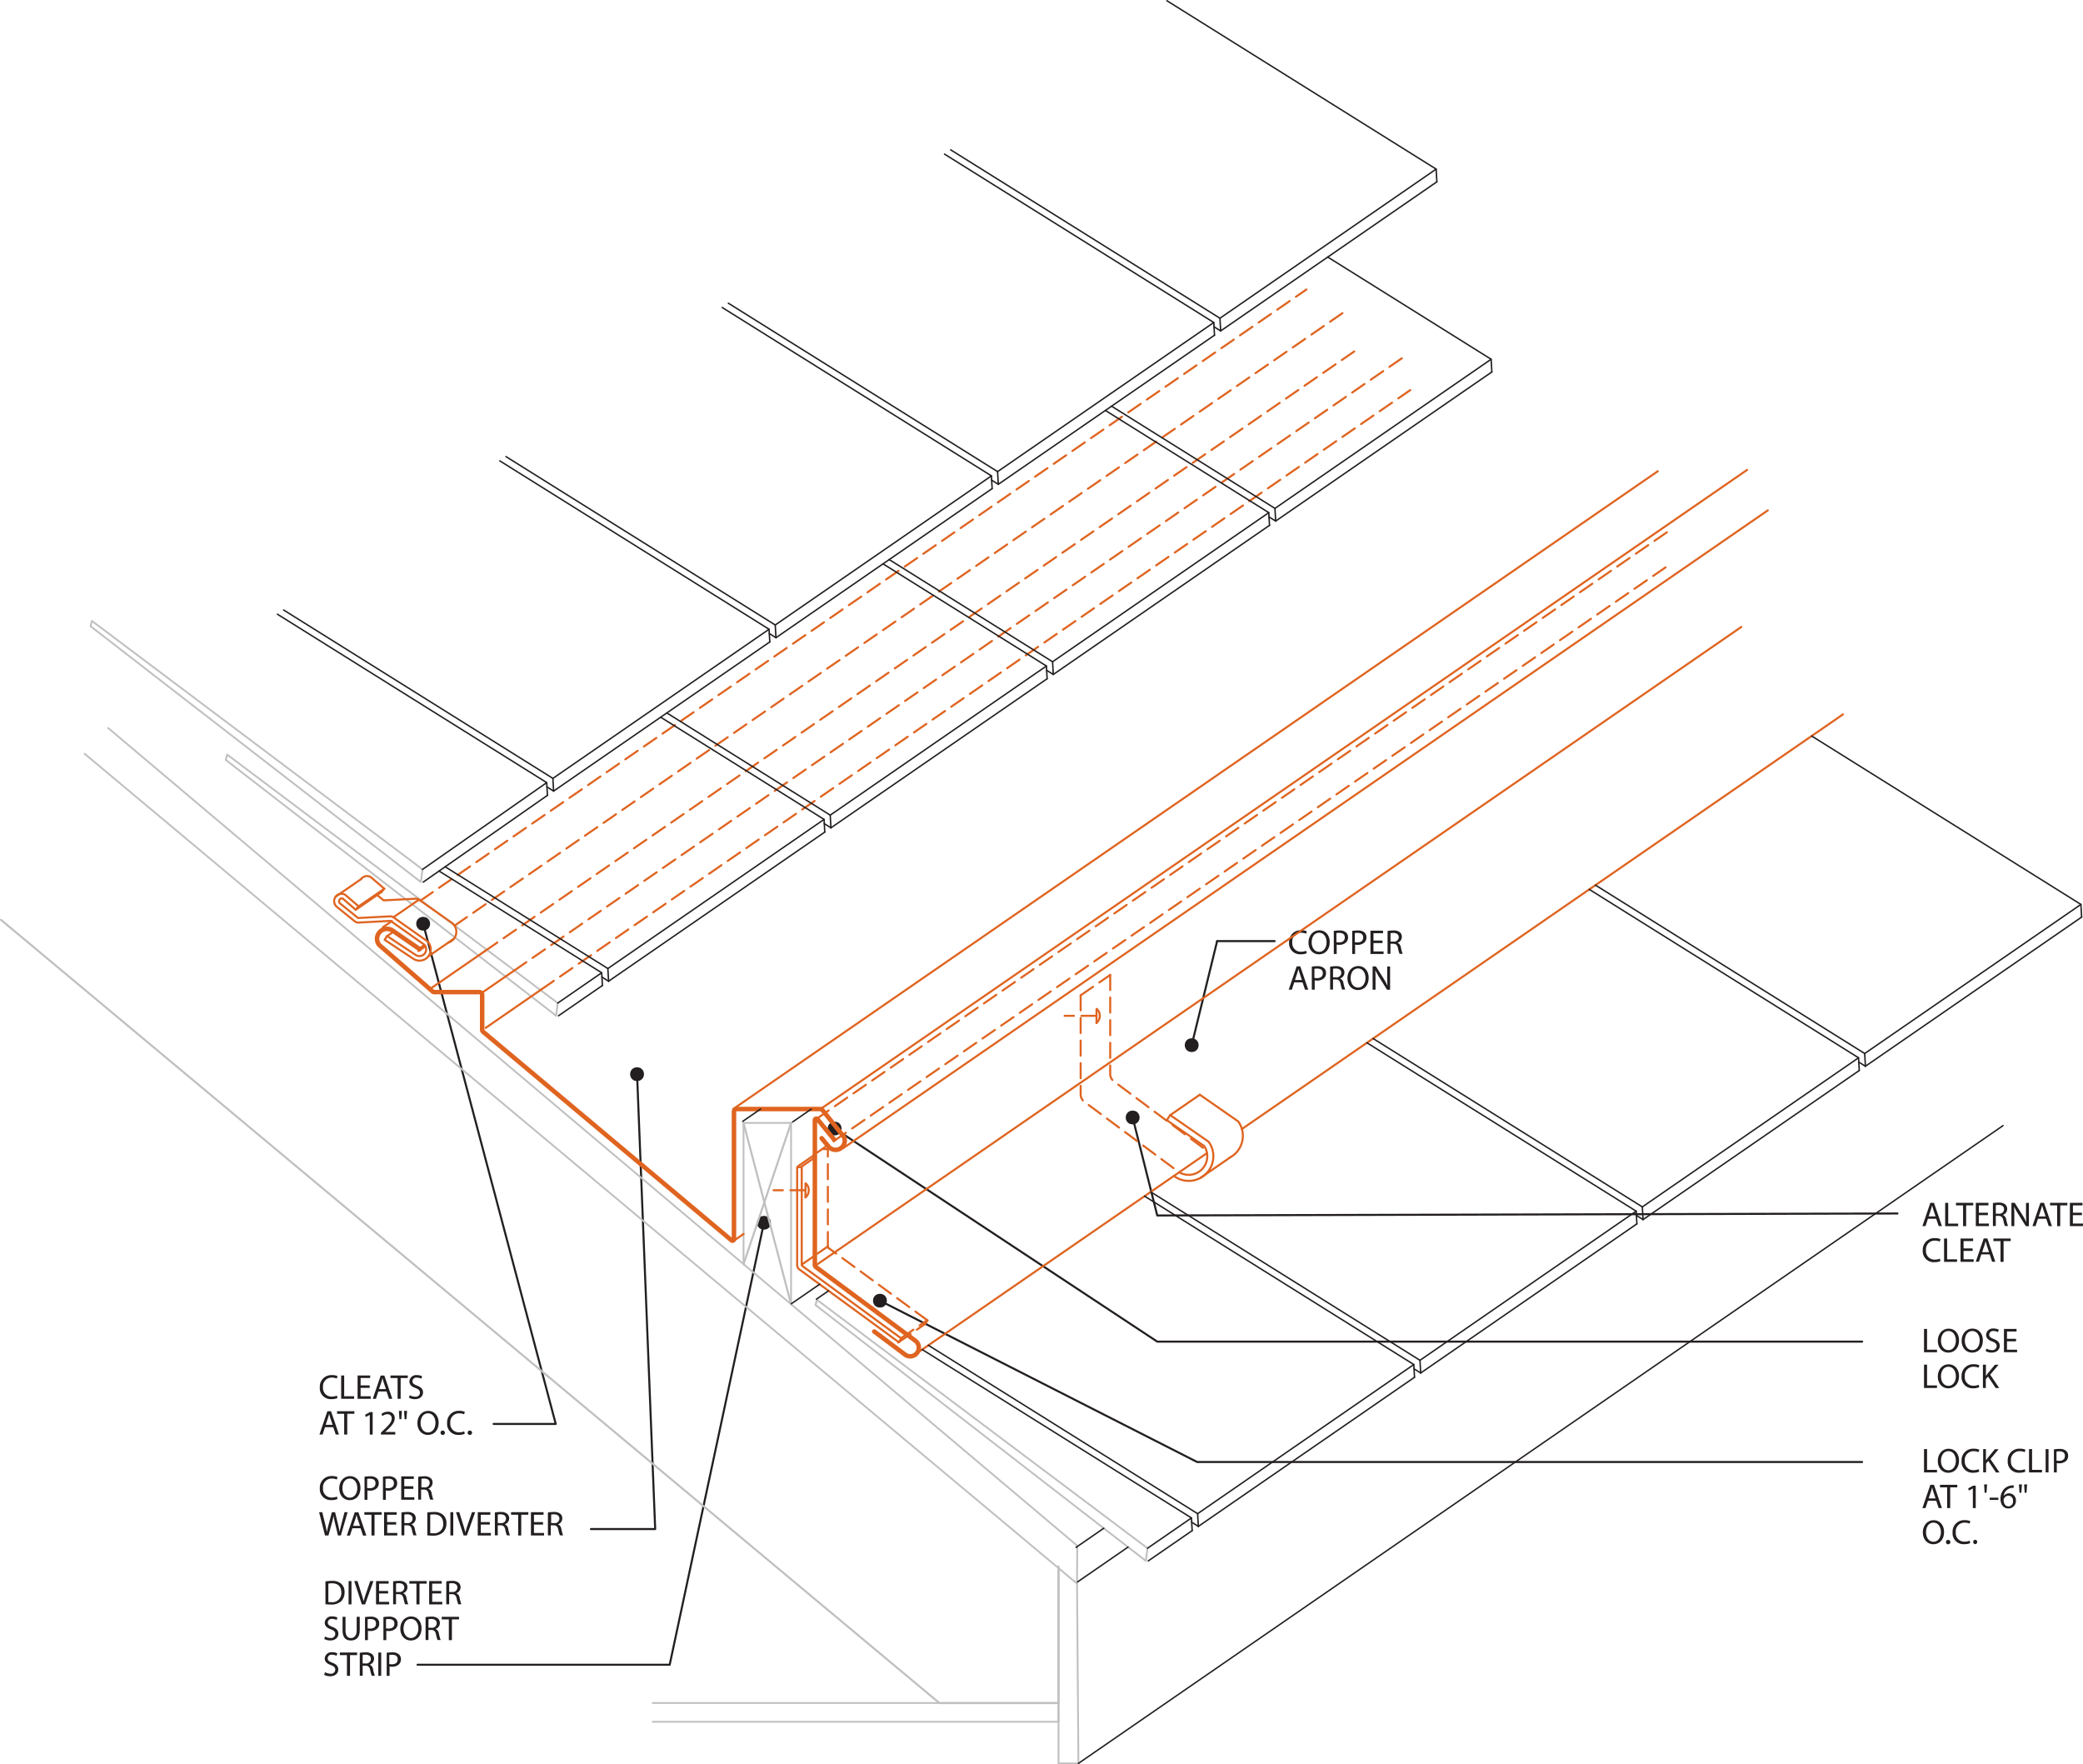 <svg id="12ae9209-f261-48ee-836a-a63eebb33aa6" data-name="CDATEXT" xmlns="http://www.w3.org/2000/svg" viewBox="0 0 722.61 612.01"><defs><style>.cc1b0757-ebe7-4801-bb9b-1740d4acaa66{fill:#231f20;}.\33 5f7e043-278f-49b7-bffa-1d1a613961ab,.\38 12ef2cc-8cb7-4f60-8e30-3e75ab03020c,.\38 4fe2824-bcc8-420d-9371-4148cfc1918b,.\39 debd866-6c40-4d28-a25d-788de9eb88dc,.c2b87ac5-e422-47cc-b891-784fe94f1105,.ce7abb71-2375-4576-b50d-31b5f78dde64,.df9badd1-a788-48a3-a4fb-d1ea654b18a9,.f4b2af45-f125-4a68-bbd9-9b14e525d62a{fill:none;stroke-linecap:round;stroke-linejoin:round;}.c2b87ac5-e422-47cc-b891-784fe94f1105,.df9badd1-a788-48a3-a4fb-d1ea654b18a9,.f4b2af45-f125-4a68-bbd9-9b14e525d62a{stroke:#231f20;}.\38 12ef2cc-8cb7-4f60-8e30-3e75ab03020c,.\38 4fe2824-bcc8-420d-9371-4148cfc1918b,.c2b87ac5-e422-47cc-b891-784fe94f1105,.ce7abb71-2375-4576-b50d-31b5f78dde64{stroke-width:0.71px;}.f4b2af45-f125-4a68-bbd9-9b14e525d62a{stroke-width:2.41px;}.\33 5f7e043-278f-49b7-bffa-1d1a613961ab,.\38 4fe2824-bcc8-420d-9371-4148cfc1918b{stroke:silver;}.\33 5f7e043-278f-49b7-bffa-1d1a613961ab{stroke-width:0.63px;}.\38 12ef2cc-8cb7-4f60-8e30-3e75ab03020c,.\39 debd866-6c40-4d28-a25d-788de9eb88dc,.ce7abb71-2375-4576-b50d-31b5f78dde64{stroke:#df6420;}.\39 debd866-6c40-4d28-a25d-788de9eb88dc{stroke-width:1.57px;}.\38 12ef2cc-8cb7-4f60-8e30-3e75ab03020c{stroke-dasharray:5.23 2.62;}.df9badd1-a788-48a3-a4fb-d1ea654b18a9{stroke-width:0.5px;}</style></defs><title>gutters-water-diverters.C.strip-supported-alternate</title><g id="0358113b-5a11-4369-88f7-ae9527a441c0" data-name="TEXT"><path class="cc1b0757-ebe7-4801-bb9b-1740d4acaa66" d="M151.84,484.83a5.19,5.19,0,0,1-2.13.38,3.78,3.78,0,0,1-4-4.09,4,4,0,0,1,4.22-4.25,4.32,4.32,0,0,1,1.92.36l-0.25.85a3.79,3.79,0,0,0-1.63-.34,3,3,0,0,0-3.15,3.33,2.94,2.94,0,0,0,3.11,3.25,4.17,4.17,0,0,0,1.7-.34Z" transform="translate(-34.76 0.13)"/><path class="cc1b0757-ebe7-4801-bb9b-1740d4acaa66" d="M153.16,477h1v7.21h3.45v0.88h-4.5V477Z" transform="translate(-34.76 0.13)"/><path class="cc1b0757-ebe7-4801-bb9b-1740d4acaa66" d="M163,481.31h-3.14v2.91h3.5v0.88h-4.55V477h4.37v0.88h-3.32v2.55H163v0.86Z" transform="translate(-34.76 0.13)"/><path class="cc1b0757-ebe7-4801-bb9b-1740d4acaa66" d="M166,482.56l-0.84,2.54h-1.08l2.75-8.08h1.26l2.76,8.08h-1.12l-0.86-2.54H166Zm2.65-.82-0.79-2.33c-0.18-.53-0.3-1-0.42-1.48h0c-0.12.48-.25,1-0.41,1.46l-0.79,2.34h2.43Z" transform="translate(-34.76 0.13)"/><path class="cc1b0757-ebe7-4801-bb9b-1740d4acaa66" d="M172.68,477.9h-2.46V477h6v0.89h-2.47v7.2h-1.06v-7.2Z" transform="translate(-34.76 0.13)"/><path class="cc1b0757-ebe7-4801-bb9b-1740d4acaa66" d="M176.89,483.83a3.7,3.7,0,0,0,1.87.53,1.45,1.45,0,0,0,1.69-1.38c0-.76-0.43-1.19-1.52-1.61-1.32-.47-2.14-1.15-2.14-2.29a2.33,2.33,0,0,1,2.61-2.2,3.67,3.67,0,0,1,1.79.4l-0.29.85a3.21,3.21,0,0,0-1.54-.38,1.31,1.31,0,0,0-1.52,1.21c0,0.76.49,1.13,1.61,1.56,1.37,0.53,2.06,1.19,2.06,2.37s-0.92,2.33-2.83,2.33a4.18,4.18,0,0,1-2.06-.52Z" transform="translate(-34.76 0.13)"/></g><g id="5cc49209-de52-4525-8f46-439c0b82f17c" data-name="TEXT"><path class="cc1b0757-ebe7-4801-bb9b-1740d4acaa66" d="M147.5,494.95l-0.84,2.54h-1.08l2.75-8.08h1.26l2.76,8.08h-1.12l-0.86-2.54H147.5Zm2.65-.82-0.79-2.33c-0.18-.53-0.3-1-0.42-1.48h0c-0.12.48-.25,1-0.41,1.46l-0.79,2.34h2.43Z" transform="translate(-34.76 0.13)"/><path class="cc1b0757-ebe7-4801-bb9b-1740d4acaa66" d="M154.15,490.29h-2.46v-0.89h6v0.89h-2.47v7.2h-1.06v-7.2Z" transform="translate(-34.76 0.13)"/><path class="cc1b0757-ebe7-4801-bb9b-1740d4acaa66" d="M163,490.68h0l-1.36.73-0.2-.8,1.7-.91h0.9v7.8h-1v-6.81Z" transform="translate(-34.76 0.13)"/><path class="cc1b0757-ebe7-4801-bb9b-1740d4acaa66" d="M166.91,497.49v-0.65l0.83-.8c2-1.89,2.89-2.9,2.9-4.08a1.39,1.39,0,0,0-1.55-1.52,2.66,2.66,0,0,0-1.66.66l-0.34-.74a3.42,3.42,0,0,1,2.21-.79,2.19,2.19,0,0,1,2.39,2.27c0,1.44-1,2.6-2.69,4.19l-0.62.58v0h3.5v0.88h-5Z" transform="translate(-34.76 0.13)"/><path class="cc1b0757-ebe7-4801-bb9b-1740d4acaa66" d="M174.18,489.28l-0.2,2.88h-0.65l-0.19-2.88h1Zm1.79,0-0.2,2.88h-0.64l-0.2-2.88h1Z" transform="translate(-34.76 0.13)"/><path class="cc1b0757-ebe7-4801-bb9b-1740d4acaa66" d="M186.93,493.37c0,2.78-1.69,4.26-3.75,4.26s-3.63-1.66-3.63-4.1,1.6-4.25,3.75-4.25S186.93,491,186.93,493.37Zm-6.27.13c0,1.73.94,3.27,2.58,3.27s2.59-1.52,2.59-3.36c0-1.61-.84-3.29-2.58-3.29S180.66,491.72,180.66,493.5Z" transform="translate(-34.76 0.13)"/><path class="cc1b0757-ebe7-4801-bb9b-1740d4acaa66" d="M187.59,496.87a0.71,0.71,0,0,1,.72-0.75A0.76,0.76,0,1,1,187.59,496.87Z" transform="translate(-34.76 0.13)"/><path class="cc1b0757-ebe7-4801-bb9b-1740d4acaa66" d="M196,497.23a5.19,5.19,0,0,1-2.13.38,3.78,3.78,0,0,1-4-4.09,4,4,0,0,1,4.22-4.25,4.32,4.32,0,0,1,1.92.36l-0.25.85a3.79,3.79,0,0,0-1.63-.34,3,3,0,0,0-3.15,3.33,2.94,2.94,0,0,0,3.11,3.25,4.17,4.17,0,0,0,1.7-.34Z" transform="translate(-34.76 0.13)"/><path class="cc1b0757-ebe7-4801-bb9b-1740d4acaa66" d="M197,496.87a0.71,0.71,0,0,1,.72-0.75A0.76,0.76,0,1,1,197,496.87Z" transform="translate(-34.76 0.13)"/></g><g id="13246121-5f17-4bac-b4e6-4ea3bcfda82a" data-name="TEXT"><path class="cc1b0757-ebe7-4801-bb9b-1740d4acaa66" d="M151.84,519.85a5.19,5.19,0,0,1-2.13.38,3.78,3.78,0,0,1-4-4.09,4,4,0,0,1,4.22-4.25,4.32,4.32,0,0,1,1.92.36l-0.25.85a3.79,3.79,0,0,0-1.63-.34,3,3,0,0,0-3.15,3.33,2.94,2.94,0,0,0,3.11,3.25,4.17,4.17,0,0,0,1.7-.34Z" transform="translate(-34.76 0.13)"/><path class="cc1b0757-ebe7-4801-bb9b-1740d4acaa66" d="M159.81,516c0,2.78-1.69,4.26-3.75,4.26s-3.63-1.66-3.63-4.1,1.6-4.25,3.75-4.25S159.81,513.59,159.81,516Zm-6.27.13c0,1.73.94,3.27,2.58,3.27s2.59-1.52,2.59-3.36c0-1.61-.84-3.29-2.58-3.29S153.54,514.35,153.54,516.12Z" transform="translate(-34.76 0.13)"/><path class="cc1b0757-ebe7-4801-bb9b-1740d4acaa66" d="M161.17,512.13a12.08,12.08,0,0,1,2-.16,3.32,3.32,0,0,1,2.27.67,2.17,2.17,0,0,1,.71,1.69,2.38,2.38,0,0,1-.62,1.73,3.35,3.35,0,0,1-2.47.89,3.61,3.61,0,0,1-.84-0.07v3.24h-1v-8Zm1,3.9a3.47,3.47,0,0,0,.86.08c1.26,0,2-.61,2-1.73s-0.76-1.58-1.91-1.58a4.38,4.38,0,0,0-1,.08V516Z" transform="translate(-34.76 0.13)"/><path class="cc1b0757-ebe7-4801-bb9b-1740d4acaa66" d="M167.56,512.13a12.08,12.08,0,0,1,2-.16,3.32,3.32,0,0,1,2.27.67,2.17,2.17,0,0,1,.71,1.69,2.38,2.38,0,0,1-.62,1.73,3.35,3.35,0,0,1-2.47.89,3.61,3.61,0,0,1-.84-0.07v3.24h-1v-8Zm1,3.9a3.47,3.47,0,0,0,.86.08c1.26,0,2-.61,2-1.73s-0.76-1.58-1.91-1.58a4.38,4.38,0,0,0-1,.08V516Z" transform="translate(-34.76 0.13)"/><path class="cc1b0757-ebe7-4801-bb9b-1740d4acaa66" d="M178.12,516.33H175v2.91h3.5v0.88h-4.55V512h4.37v0.88H175v2.55h3.14v0.86Z" transform="translate(-34.76 0.13)"/><path class="cc1b0757-ebe7-4801-bb9b-1740d4acaa66" d="M179.84,512.14a10.83,10.83,0,0,1,2-.17,3.31,3.31,0,0,1,2.34.66,2,2,0,0,1,.64,1.54,2.12,2.12,0,0,1-1.52,2.06v0a2,2,0,0,1,1.19,1.63,12.88,12.88,0,0,0,.62,2.22H184a10.46,10.46,0,0,1-.54-1.93c-0.24-1.12-.67-1.54-1.62-1.57h-1v3.5h-1v-8Zm1,3.68H182a1.59,1.59,0,0,0,1.82-1.54c0-1-.76-1.5-1.86-1.51a4.3,4.3,0,0,0-1,.1v3Z" transform="translate(-34.76 0.13)"/></g><g id="4780cbb7-33f6-4671-a98b-ec3ed46313db" data-name="TEXT"><path class="cc1b0757-ebe7-4801-bb9b-1740d4acaa66" d="M147.51,532.51l-2.05-8.08h1.1l1,4.09c0.24,1,.46,2,0.6,2.79h0c0.13-.8.38-1.76,0.66-2.81l1.08-4.08H151l1,4.1c0.23,1,.44,1.92.56,2.77h0c0.17-.89.4-1.79,0.65-2.79l1.07-4.08h1.07L153,532.51H152l-1-4.21a24.27,24.27,0,0,1-.53-2.64h0a25.25,25.25,0,0,1-.62,2.64l-1.15,4.21h-1.09Z" transform="translate(-34.76 0.13)"/><path class="cc1b0757-ebe7-4801-bb9b-1740d4acaa66" d="M157,530l-0.84,2.54h-1.08l2.75-8.08h1.26l2.76,8.08H160.7L159.84,530H157Zm2.65-.82-0.79-2.33c-0.18-.53-0.3-1-0.42-1.48h0c-0.12.48-.25,1-0.41,1.46l-0.79,2.34h2.43Z" transform="translate(-34.76 0.13)"/><path class="cc1b0757-ebe7-4801-bb9b-1740d4acaa66" d="M163.62,525.31h-2.46v-0.89h6v0.89h-2.47v7.2h-1.06v-7.2Z" transform="translate(-34.76 0.13)"/><path class="cc1b0757-ebe7-4801-bb9b-1740d4acaa66" d="M172.23,528.72h-3.14v2.91h3.5v0.88H168v-8.08h4.37v0.88h-3.32v2.55h3.14v0.86Z" transform="translate(-34.76 0.13)"/><path class="cc1b0757-ebe7-4801-bb9b-1740d4acaa66" d="M174,524.53a10.83,10.83,0,0,1,2-.17,3.31,3.31,0,0,1,2.34.66,2,2,0,0,1,.64,1.54,2.12,2.12,0,0,1-1.52,2.06v0a2,2,0,0,1,1.19,1.63,12.88,12.88,0,0,0,.62,2.22h-1.08a10.46,10.46,0,0,1-.54-1.93c-0.24-1.12-.67-1.54-1.62-1.57h-1v3.5h-1v-8Zm1,3.68h1.07a1.59,1.59,0,0,0,1.82-1.54c0-1-.76-1.5-1.86-1.51a4.3,4.3,0,0,0-1,.1v3Z" transform="translate(-34.76 0.13)"/><path class="cc1b0757-ebe7-4801-bb9b-1740d4acaa66" d="M183,524.53a15,15,0,0,1,2.22-.17,4.63,4.63,0,0,1,3.27,1,3.72,3.72,0,0,1,1.14,2.9,4.27,4.27,0,0,1-1.16,3.14,5,5,0,0,1-3.57,1.16,16.69,16.69,0,0,1-1.9-.1v-8Zm1,7.15a6.6,6.6,0,0,0,1.06.06,3.11,3.11,0,0,0,3.44-3.43c0-1.91-1.07-3.12-3.27-3.12a6,6,0,0,0-1.22.11v6.38Z" transform="translate(-34.76 0.13)"/><path class="cc1b0757-ebe7-4801-bb9b-1740d4acaa66" d="M192,524.42v8.08h-1v-8.08h1Z" transform="translate(-34.76 0.13)"/><path class="cc1b0757-ebe7-4801-bb9b-1740d4acaa66" d="M195.59,532.51l-2.64-8.08h1.13l1.26,4c0.35,1.09.65,2.07,0.86,3h0c0.23-.94.56-2,0.92-3l1.37-4h1.12l-2.89,8.08h-1.15Z" transform="translate(-34.76 0.13)"/><path class="cc1b0757-ebe7-4801-bb9b-1740d4acaa66" d="M204.69,528.72h-3.14v2.91h3.5v0.88h-4.55v-8.08h4.37v0.88h-3.32v2.55h3.14v0.86Z" transform="translate(-34.76 0.13)"/><path class="cc1b0757-ebe7-4801-bb9b-1740d4acaa66" d="M206.41,524.53a10.82,10.82,0,0,1,2-.17,3.31,3.31,0,0,1,2.34.66,2,2,0,0,1,.64,1.54,2.12,2.12,0,0,1-1.52,2.06v0a2,2,0,0,1,1.19,1.63,12.88,12.88,0,0,0,.62,2.22H210.6a10.46,10.46,0,0,1-.54-1.93c-0.24-1.12-.67-1.54-1.62-1.57h-1v3.5h-1v-8Zm1,3.68h1.07a1.59,1.59,0,0,0,1.82-1.54c0-1-.76-1.5-1.86-1.51a4.3,4.3,0,0,0-1,.1v3Z" transform="translate(-34.76 0.13)"/><path class="cc1b0757-ebe7-4801-bb9b-1740d4acaa66" d="M214.51,525.31h-2.46v-0.89h6v0.89h-2.47v7.2h-1.06v-7.2Z" transform="translate(-34.76 0.13)"/><path class="cc1b0757-ebe7-4801-bb9b-1740d4acaa66" d="M223.12,528.72H220v2.91h3.5v0.88h-4.55v-8.08h4.37v0.88H220v2.55h3.14v0.86Z" transform="translate(-34.76 0.13)"/><path class="cc1b0757-ebe7-4801-bb9b-1740d4acaa66" d="M224.84,524.53a10.82,10.82,0,0,1,2-.17,3.31,3.31,0,0,1,2.34.66,2,2,0,0,1,.64,1.54,2.12,2.12,0,0,1-1.52,2.06v0a2,2,0,0,1,1.19,1.63,12.88,12.88,0,0,0,.62,2.22H229a10.46,10.46,0,0,1-.54-1.93c-0.24-1.12-.67-1.54-1.62-1.57h-1v3.5h-1v-8Zm1,3.68H227a1.59,1.59,0,0,0,1.82-1.54c0-1-.76-1.5-1.86-1.51a4.3,4.3,0,0,0-1,.1v3Z" transform="translate(-34.76 0.13)"/></g><g id="15b7640c-3c8b-47c3-9600-42d92def1987" data-name="TEXT"><path class="cc1b0757-ebe7-4801-bb9b-1740d4acaa66" d="M488.09,330.52a5.19,5.19,0,0,1-2.13.38,3.78,3.78,0,0,1-4-4.09,4,4,0,0,1,4.22-4.25,4.32,4.32,0,0,1,1.92.36l-0.25.85a3.79,3.79,0,0,0-1.63-.34,3,3,0,0,0-3.15,3.33,2.94,2.94,0,0,0,3.11,3.25,4.17,4.17,0,0,0,1.7-.34Z" transform="translate(-34.76 0.13)"/><path class="cc1b0757-ebe7-4801-bb9b-1740d4acaa66" d="M496.06,326.66c0,2.78-1.69,4.26-3.75,4.26s-3.63-1.66-3.63-4.1,1.6-4.25,3.75-4.25S496.06,324.26,496.06,326.66Zm-6.27.13c0,1.73.93,3.27,2.58,3.27s2.59-1.52,2.59-3.36c0-1.61-.84-3.29-2.58-3.29S489.79,325,489.79,326.79Z" transform="translate(-34.76 0.13)"/><path class="cc1b0757-ebe7-4801-bb9b-1740d4acaa66" d="M497.42,322.8a12.07,12.07,0,0,1,2-.16,3.32,3.32,0,0,1,2.27.67,2.17,2.17,0,0,1,.71,1.69,2.38,2.38,0,0,1-.62,1.73,3.35,3.35,0,0,1-2.47.89,3.61,3.61,0,0,1-.84-0.07v3.24h-1v-8Zm1,3.9a3.47,3.47,0,0,0,.86.08c1.26,0,2-.61,2-1.73s-0.76-1.58-1.91-1.58a4.38,4.38,0,0,0-1,.08v3.14Z" transform="translate(-34.76 0.13)"/><path class="cc1b0757-ebe7-4801-bb9b-1740d4acaa66" d="M503.8,322.8a12.08,12.08,0,0,1,2-.16,3.32,3.32,0,0,1,2.27.67,2.17,2.17,0,0,1,.71,1.69,2.38,2.38,0,0,1-.62,1.73,3.35,3.35,0,0,1-2.47.89,3.6,3.6,0,0,1-.84-0.07v3.24h-1v-8Zm1,3.9a3.47,3.47,0,0,0,.86.08c1.26,0,2-.61,2-1.73s-0.75-1.58-1.91-1.58a4.38,4.38,0,0,0-1,.08v3.14Z" transform="translate(-34.76 0.13)"/><path class="cc1b0757-ebe7-4801-bb9b-1740d4acaa66" d="M514.37,327h-3.14v2.91h3.5v0.88h-4.55V322.7h4.37v0.88h-3.32v2.55h3.14V327Z" transform="translate(-34.76 0.13)"/><path class="cc1b0757-ebe7-4801-bb9b-1740d4acaa66" d="M516.09,322.81a10.82,10.82,0,0,1,2-.17,3.31,3.31,0,0,1,2.34.66,2,2,0,0,1,.64,1.54,2.12,2.12,0,0,1-1.52,2.06v0a2,2,0,0,1,1.19,1.63,12.93,12.93,0,0,0,.62,2.22h-1.08a10.44,10.44,0,0,1-.54-1.93c-0.24-1.12-.67-1.54-1.62-1.57h-1v3.5h-1v-8Zm1,3.68h1.07A1.59,1.59,0,0,0,520,325c0-1-.76-1.5-1.86-1.51a4.3,4.3,0,0,0-1,.1v3Z" transform="translate(-34.76 0.13)"/></g><g id="c7beb215-08d6-463d-b161-ed1422f99fc3" data-name="TEXT"><path class="cc1b0757-ebe7-4801-bb9b-1740d4acaa66" d="M483.75,340.63l-0.84,2.54h-1.08l2.75-8.08h1.26l2.76,8.08h-1.12l-0.86-2.54h-2.87Zm2.65-.82-0.79-2.33c-0.18-.53-0.3-1-0.42-1.48h0c-0.12.48-.25,1-0.41,1.46L484,339.82h2.43Z" transform="translate(-34.76 0.13)"/><path class="cc1b0757-ebe7-4801-bb9b-1740d4acaa66" d="M489.79,335.19a12.07,12.07,0,0,1,2-.16,3.32,3.32,0,0,1,2.27.67,2.17,2.17,0,0,1,.71,1.69,2.38,2.38,0,0,1-.62,1.73,3.35,3.35,0,0,1-2.47.89,3.61,3.61,0,0,1-.84-0.07v3.24h-1v-8Zm1,3.9a3.47,3.47,0,0,0,.86.08c1.26,0,2-.61,2-1.73s-0.76-1.58-1.91-1.58a4.38,4.38,0,0,0-1,.08v3.14Z" transform="translate(-34.76 0.13)"/><path class="cc1b0757-ebe7-4801-bb9b-1740d4acaa66" d="M496.17,335.2a10.82,10.82,0,0,1,2-.17,3.31,3.31,0,0,1,2.34.66,2,2,0,0,1,.64,1.54,2.12,2.12,0,0,1-1.52,2.06v0a2,2,0,0,1,1.19,1.63,12.83,12.83,0,0,0,.62,2.22h-1.08a10.47,10.47,0,0,1-.54-1.93c-0.24-1.12-.67-1.54-1.62-1.57h-1v3.5h-1v-8Zm1,3.68h1.07a1.59,1.59,0,0,0,1.82-1.54c0-1-.75-1.5-1.86-1.51a4.3,4.3,0,0,0-1,.1v3Z" transform="translate(-34.76 0.13)"/><path class="cc1b0757-ebe7-4801-bb9b-1740d4acaa66" d="M509.57,339.05c0,2.78-1.69,4.26-3.75,4.26s-3.63-1.66-3.63-4.1,1.6-4.25,3.75-4.25S509.57,336.65,509.57,339.05Zm-6.27.13c0,1.73.93,3.27,2.58,3.27s2.59-1.52,2.59-3.36c0-1.61-.84-3.29-2.58-3.29S503.3,337.41,503.3,339.18Z" transform="translate(-34.76 0.13)"/><path class="cc1b0757-ebe7-4801-bb9b-1740d4acaa66" d="M510.93,343.18v-8.08h1.14l2.59,4.09a23,23,0,0,1,1.45,2.63h0c-0.1-1.08-.12-2.06-0.12-3.32v-3.38h1v8.08h-1.05l-2.57-4.1a25.81,25.81,0,0,1-1.51-2.7h0c0.06,1,.08,2,0.08,3.33v3.45h-1Z" transform="translate(-34.76 0.13)"/></g><g id="b3c678dc-9d26-4582-8dda-bc66e043139f" data-name="TEXT"><path class="cc1b0757-ebe7-4801-bb9b-1740d4acaa66" d="M702.27,460.86h1v7.21h3.45v0.88h-4.5v-8.08Z" transform="translate(-34.76 0.13)"/><path class="cc1b0757-ebe7-4801-bb9b-1740d4acaa66" d="M714.37,464.82c0,2.78-1.69,4.26-3.75,4.26S707,467.42,707,465s1.59-4.25,3.75-4.25S714.37,462.42,714.37,464.82Zm-6.27.13c0,1.73.94,3.27,2.58,3.27s2.59-1.52,2.59-3.36c0-1.61-.84-3.29-2.58-3.29S708.1,463.18,708.1,465Z" transform="translate(-34.76 0.13)"/><path class="cc1b0757-ebe7-4801-bb9b-1740d4acaa66" d="M722.64,464.82c0,2.78-1.69,4.26-3.75,4.26s-3.63-1.66-3.63-4.1,1.6-4.25,3.75-4.25S722.64,462.42,722.64,464.82Zm-6.27.13c0,1.73.93,3.27,2.58,3.27s2.59-1.52,2.59-3.36c0-1.61-.84-3.29-2.58-3.29S716.37,463.18,716.37,465Z" transform="translate(-34.76 0.13)"/><path class="cc1b0757-ebe7-4801-bb9b-1740d4acaa66" d="M723.86,467.67a3.7,3.7,0,0,0,1.87.53,1.45,1.45,0,0,0,1.69-1.38c0-.76-0.43-1.19-1.52-1.61-1.32-.47-2.14-1.15-2.14-2.29a2.33,2.33,0,0,1,2.62-2.2,3.67,3.67,0,0,1,1.79.4l-0.29.85a3.21,3.21,0,0,0-1.54-.38,1.31,1.31,0,0,0-1.52,1.21c0,0.76.49,1.13,1.61,1.56,1.37,0.53,2.06,1.19,2.06,2.37s-0.92,2.33-2.83,2.33a4.18,4.18,0,0,1-2.06-.52Z" transform="translate(-34.76 0.13)"/><path class="cc1b0757-ebe7-4801-bb9b-1740d4acaa66" d="M734.1,465.15H731v2.91h3.5v0.88h-4.55v-8.08h4.37v0.88H731v2.55h3.14v0.86Z" transform="translate(-34.76 0.13)"/></g><g id="61ea161c-c477-4118-a3e3-f5bc1e3162cd" data-name="TEXT"><path class="cc1b0757-ebe7-4801-bb9b-1740d4acaa66" d="M702.27,473.25h1v7.21h3.45v0.88h-4.5v-8.08Z" transform="translate(-34.76 0.13)"/><path class="cc1b0757-ebe7-4801-bb9b-1740d4acaa66" d="M714.37,477.21c0,2.78-1.69,4.26-3.75,4.26s-3.63-1.66-3.63-4.1,1.59-4.25,3.75-4.25S714.37,474.81,714.37,477.21Zm-6.27.13c0,1.73.94,3.27,2.58,3.27s2.59-1.52,2.59-3.36c0-1.61-.84-3.29-2.58-3.29S708.1,475.57,708.1,477.34Z" transform="translate(-34.76 0.13)"/><path class="cc1b0757-ebe7-4801-bb9b-1740d4acaa66" d="M721.38,481.07a5.19,5.19,0,0,1-2.13.38,3.78,3.78,0,0,1-4-4.09,4,4,0,0,1,4.22-4.25,4.32,4.32,0,0,1,1.92.36l-0.25.85a3.79,3.79,0,0,0-1.63-.34,3,3,0,0,0-3.15,3.33,2.94,2.94,0,0,0,3.11,3.25,4.17,4.17,0,0,0,1.7-.34Z" transform="translate(-34.76 0.13)"/><path class="cc1b0757-ebe7-4801-bb9b-1740d4acaa66" d="M722.69,473.25h1v3.9h0c0.22-.31.43-0.6,0.64-0.86l2.47-3h1.29l-2.93,3.43,3.15,4.65h-1.23l-2.66-4-0.77.89v3.08h-1v-8.08Z" transform="translate(-34.76 0.13)"/></g><g id="a28897ad-1fcc-41b9-9633-ff1ba5fdf007" data-name="LWPOLYLINE"><polyline class="c2b87ac5-e422-47cc-b891-784fe94f1105" points="171.24 493.94 192.79 493.94 146.8 320.43"/></g><g id="ac9200f5-6c2b-4495-bd32-f176adfb3bfa" data-name="LWPOLYLINE"><polyline class="c2b87ac5-e422-47cc-b891-784fe94f1105" points="204.99 530.41 227.29 530.41 221 372.61"/></g><g id="9d7602d9-c3c1-4f84-8c09-4ade8a6fb5ff" data-name="LWPOLYLINE"><polyline class="c2b87ac5-e422-47cc-b891-784fe94f1105" points="144.85 577.47 232.32 577.47 265.02 424.16"/></g><g id="ee2eef44-85a1-4c5b-ba68-45aca0725173" data-name="LWPOLYLINE"><line class="c2b87ac5-e422-47cc-b891-784fe94f1105" x1="422.23" y1="326.46" x2="413.41" y2="362.55"/></g><g id="fbb4b429-4b42-4941-ac18-da9b99fb4b6d" data-name="LWPOLYLINE"><polyline class="c2b87ac5-e422-47cc-b891-784fe94f1105" points="645.98 465.39 401.46 465.39 289.54 391.47"/></g><g id="a0adb55e-73a4-40be-bb32-41077a52af12" data-name="TEXT"><path class="cc1b0757-ebe7-4801-bb9b-1740d4acaa66" d="M702.27,502.54h1v7.21h3.45v0.88h-4.5v-8.08Z" transform="translate(-34.76 0.13)"/><path class="cc1b0757-ebe7-4801-bb9b-1740d4acaa66" d="M714.37,506.5c0,2.78-1.69,4.26-3.75,4.26s-3.63-1.66-3.63-4.1,1.59-4.25,3.75-4.25S714.37,504.1,714.37,506.5Zm-6.27.13c0,1.73.94,3.27,2.58,3.27s2.59-1.52,2.59-3.36c0-1.61-.84-3.29-2.58-3.29S708.1,504.86,708.1,506.63Z" transform="translate(-34.76 0.13)"/><path class="cc1b0757-ebe7-4801-bb9b-1740d4acaa66" d="M721.38,510.36a5.19,5.19,0,0,1-2.13.38,3.78,3.78,0,0,1-4-4.09,4,4,0,0,1,4.22-4.25,4.32,4.32,0,0,1,1.92.36l-0.25.85a3.79,3.79,0,0,0-1.63-.34,3,3,0,0,0-3.15,3.33,2.94,2.94,0,0,0,3.11,3.25,4.17,4.17,0,0,0,1.7-.34Z" transform="translate(-34.76 0.13)"/><path class="cc1b0757-ebe7-4801-bb9b-1740d4acaa66" d="M722.69,502.54h1v3.9h0c0.22-.31.43-0.6,0.64-0.86l2.47-3h1.29L725.25,506l3.15,4.65h-1.23l-2.66-4-0.77.89v3.08h-1v-8.08Z" transform="translate(-34.76 0.13)"/><path class="cc1b0757-ebe7-4801-bb9b-1740d4acaa66" d="M737.39,510.36a5.19,5.19,0,0,1-2.13.38,3.78,3.78,0,0,1-4-4.09,4,4,0,0,1,4.22-4.25,4.32,4.32,0,0,1,1.92.36l-0.25.85a3.79,3.79,0,0,0-1.63-.34,3,3,0,0,0-3.15,3.33,2.94,2.94,0,0,0,3.11,3.25,4.17,4.17,0,0,0,1.7-.34Z" transform="translate(-34.76 0.13)"/><path class="cc1b0757-ebe7-4801-bb9b-1740d4acaa66" d="M738.7,502.54h1v7.21h3.45v0.88h-4.5v-8.08Z" transform="translate(-34.76 0.13)"/><path class="cc1b0757-ebe7-4801-bb9b-1740d4acaa66" d="M745.41,502.54v8.08h-1v-8.08h1Z" transform="translate(-34.76 0.13)"/><path class="cc1b0757-ebe7-4801-bb9b-1740d4acaa66" d="M747.23,502.64a12.08,12.08,0,0,1,2-.16,3.32,3.32,0,0,1,2.27.67,2.17,2.17,0,0,1,.71,1.69,2.38,2.38,0,0,1-.62,1.73,3.35,3.35,0,0,1-2.47.89,3.6,3.6,0,0,1-.84-0.07v3.24h-1v-8Zm1,3.9a3.47,3.47,0,0,0,.86.08c1.26,0,2-.61,2-1.73s-0.75-1.58-1.91-1.58a4.38,4.38,0,0,0-1,.08v3.14Z" transform="translate(-34.76 0.13)"/></g><g id="c4dbd5ed-994c-4e9d-9400-b23576cd130a" data-name="TEXT"><path class="cc1b0757-ebe7-4801-bb9b-1740d4acaa66" d="M703.58,520.48L702.74,523h-1.08l2.75-8.08h1.26l2.76,8.08h-1.12l-0.86-2.54h-2.87Zm2.65-.82-0.79-2.33c-0.18-.53-0.3-1-0.42-1.48h0c-0.12.48-.25,1-0.41,1.46l-0.79,2.34h2.43Z" transform="translate(-34.76 0.13)"/><path class="cc1b0757-ebe7-4801-bb9b-1740d4acaa66" d="M710.22,515.82h-2.46v-0.89h6v0.89h-2.47V523h-1.05v-7.2Z" transform="translate(-34.76 0.13)"/><path class="cc1b0757-ebe7-4801-bb9b-1740d4acaa66" d="M719.12,516.21h0l-1.36.73-0.2-.8,1.7-.91h0.9V523h-1v-6.81Z" transform="translate(-34.76 0.13)"/><path class="cc1b0757-ebe7-4801-bb9b-1740d4acaa66" d="M724.1,514.8l-0.2,2.88h-0.65l-0.19-2.88h1Z" transform="translate(-34.76 0.13)"/><path class="cc1b0757-ebe7-4801-bb9b-1740d4acaa66" d="M728,519.39v0.78h-3v-0.78h3Z" transform="translate(-34.76 0.13)"/><path class="cc1b0757-ebe7-4801-bb9b-1740d4acaa66" d="M733.37,516a3.77,3.77,0,0,0-.79,0,3.17,3.17,0,0,0-2.71,2.77h0a2.38,2.38,0,0,1,4.23,1.62,2.61,2.61,0,0,1-2.59,2.75c-1.67,0-2.76-1.29-2.76-3.32a4.9,4.9,0,0,1,1.32-3.51,4.24,4.24,0,0,1,2.49-1.15,5.11,5.11,0,0,1,.77-0.06V516Zm-0.3,4.5a1.58,1.58,0,0,0-1.61-1.79,1.74,1.74,0,0,0-1.51,1,0.89,0.89,0,0,0-.12.47c0,1.28.61,2.23,1.71,2.23A1.63,1.63,0,0,0,733.07,520.47Z" transform="translate(-34.76 0.13)"/><path class="cc1b0757-ebe7-4801-bb9b-1740d4acaa66" d="M736.19,514.8l-0.2,2.88h-0.65l-0.19-2.88h1Zm1.79,0-0.2,2.88h-0.64l-0.2-2.88h1Z" transform="translate(-34.76 0.13)"/></g><g id="d21106e3-43b2-48ec-a939-97298d0bcfb4" data-name="TEXT"><path class="cc1b0757-ebe7-4801-bb9b-1740d4acaa66" d="M709.18,531.29c0,2.78-1.69,4.26-3.75,4.26s-3.63-1.66-3.63-4.1,1.6-4.25,3.75-4.25S709.18,528.89,709.18,531.29Zm-6.27.13c0,1.73.93,3.27,2.58,3.27s2.59-1.52,2.59-3.36c0-1.61-.84-3.29-2.58-3.29S702.91,529.64,702.91,531.42Z" transform="translate(-34.76 0.13)"/><path class="cc1b0757-ebe7-4801-bb9b-1740d4acaa66" d="M709.84,534.79a0.71,0.71,0,0,1,.72-0.75A0.76,0.76,0,1,1,709.84,534.79Z" transform="translate(-34.76 0.13)"/><path class="cc1b0757-ebe7-4801-bb9b-1740d4acaa66" d="M718.26,535.15a5.19,5.19,0,0,1-2.13.38,3.78,3.78,0,0,1-4-4.09,4,4,0,0,1,4.22-4.25,4.32,4.32,0,0,1,1.92.36l-0.25.85a3.79,3.79,0,0,0-1.63-.34,3,3,0,0,0-3.15,3.33,2.94,2.94,0,0,0,3.11,3.25,4.17,4.17,0,0,0,1.7-.34Z" transform="translate(-34.76 0.13)"/><path class="cc1b0757-ebe7-4801-bb9b-1740d4acaa66" d="M719.29,534.79A0.71,0.71,0,0,1,720,534a0.76,0.76,0,0,1,0,1.51A0.71,0.71,0,0,1,719.29,534.79Z" transform="translate(-34.76 0.13)"/></g><g id="5cc6cc23-b966-486a-809a-11be0784bfad" data-name="LWPOLYLINE"><polyline class="c2b87ac5-e422-47cc-b891-784fe94f1105" points="645.98 507.15 415.3 507.15 305.26 451.19"/></g><g id="7870e8e2-4b7c-4ce5-a3ad-a7fb58e619d8" data-name="TEXT"><path class="cc1b0757-ebe7-4801-bb9b-1740d4acaa66" d="M147.66,548.43a15,15,0,0,1,2.22-.17,4.63,4.63,0,0,1,3.27,1,3.72,3.72,0,0,1,1.14,2.9,4.27,4.27,0,0,1-1.16,3.14,5,5,0,0,1-3.57,1.16,16.69,16.69,0,0,1-1.9-.1v-8Zm1,7.15a6.6,6.6,0,0,0,1.06.06,3.11,3.11,0,0,0,3.44-3.43c0-1.91-1.07-3.12-3.27-3.12a6,6,0,0,0-1.22.11v6.38Z" transform="translate(-34.76 0.13)"/><path class="cc1b0757-ebe7-4801-bb9b-1740d4acaa66" d="M156.69,548.33v8.08h-1v-8.08h1Z" transform="translate(-34.76 0.13)"/><path class="cc1b0757-ebe7-4801-bb9b-1740d4acaa66" d="M160.29,556.41l-2.64-8.08h1.13l1.26,4c0.35,1.09.65,2.07,0.86,3h0c0.23-.94.56-2,0.92-3l1.37-4h1.12l-2.89,8.08h-1.15Z" transform="translate(-34.76 0.13)"/><path class="cc1b0757-ebe7-4801-bb9b-1740d4acaa66" d="M169.4,552.62h-3.14v2.91h3.5v0.88h-4.55v-8.08h4.37v0.88h-3.32v2.55h3.14v0.86Z" transform="translate(-34.76 0.13)"/><path class="cc1b0757-ebe7-4801-bb9b-1740d4acaa66" d="M171.12,548.43a10.82,10.82,0,0,1,2-.17,3.31,3.31,0,0,1,2.34.66,2,2,0,0,1,.64,1.54,2.12,2.12,0,0,1-1.52,2.06v0a2,2,0,0,1,1.19,1.63,12.88,12.88,0,0,0,.62,2.22H175.3a10.46,10.46,0,0,1-.54-1.93c-0.24-1.12-.67-1.54-1.62-1.57h-1v3.5h-1v-8Zm1,3.68h1.07a1.59,1.59,0,0,0,1.82-1.54c0-1-.76-1.5-1.86-1.51a4.3,4.3,0,0,0-1,.1v3Z" transform="translate(-34.76 0.13)"/><path class="cc1b0757-ebe7-4801-bb9b-1740d4acaa66" d="M179.22,549.21h-2.46v-0.89h6v0.89h-2.47v7.2h-1.06v-7.2Z" transform="translate(-34.76 0.13)"/><path class="cc1b0757-ebe7-4801-bb9b-1740d4acaa66" d="M187.83,552.62h-3.14v2.91h3.5v0.88h-4.55v-8.08H188v0.88h-3.32v2.55h3.14v0.86Z" transform="translate(-34.76 0.13)"/><path class="cc1b0757-ebe7-4801-bb9b-1740d4acaa66" d="M189.55,548.43a10.82,10.82,0,0,1,2-.17,3.31,3.31,0,0,1,2.34.66,2,2,0,0,1,.64,1.54,2.12,2.12,0,0,1-1.52,2.06v0a2,2,0,0,1,1.19,1.63,12.88,12.88,0,0,0,.62,2.22h-1.08a10.46,10.46,0,0,1-.54-1.93c-0.24-1.12-.67-1.54-1.62-1.57h-1v3.5h-1v-8Zm1,3.68h1.07a1.59,1.59,0,0,0,1.82-1.54c0-1-.76-1.5-1.86-1.51a4.3,4.3,0,0,0-1,.1v3Z" transform="translate(-34.76 0.13)"/></g><g id="51317d44-a5e5-4d47-8d65-a23d297a4174" data-name="TEXT"><path class="cc1b0757-ebe7-4801-bb9b-1740d4acaa66" d="M147.51,567.53a3.7,3.7,0,0,0,1.87.53,1.45,1.45,0,0,0,1.69-1.38c0-.76-0.43-1.19-1.52-1.61-1.32-.47-2.13-1.15-2.13-2.29a2.33,2.33,0,0,1,2.61-2.2,3.67,3.67,0,0,1,1.79.4l-0.29.85a3.21,3.21,0,0,0-1.54-.38,1.31,1.31,0,0,0-1.52,1.21c0,0.76.49,1.13,1.61,1.56,1.37,0.53,2.06,1.19,2.06,2.37s-0.92,2.33-2.83,2.33a4.18,4.18,0,0,1-2.06-.52Z" transform="translate(-34.76 0.13)"/><path class="cc1b0757-ebe7-4801-bb9b-1740d4acaa66" d="M154.62,560.72v4.79c0,1.81.8,2.58,1.88,2.58s2-.79,2-2.58v-4.79h1.06v4.71c0,2.48-1.31,3.5-3.06,3.5s-2.9-.95-2.9-3.45v-4.76h1.06Z" transform="translate(-34.76 0.13)"/><path class="cc1b0757-ebe7-4801-bb9b-1740d4acaa66" d="M161.34,560.82a12.08,12.08,0,0,1,2-.16,3.32,3.32,0,0,1,2.27.67,2.17,2.17,0,0,1,.71,1.69,2.38,2.38,0,0,1-.62,1.73,3.35,3.35,0,0,1-2.47.89,3.61,3.61,0,0,1-.84-0.07v3.24h-1v-8Zm1,3.9a3.47,3.47,0,0,0,.86.08c1.26,0,2-.61,2-1.73s-0.76-1.58-1.91-1.58a4.38,4.38,0,0,0-1,.08v3.14Z" transform="translate(-34.76 0.13)"/><path class="cc1b0757-ebe7-4801-bb9b-1740d4acaa66" d="M167.72,560.82a12.08,12.08,0,0,1,2-.16,3.32,3.32,0,0,1,2.27.67,2.17,2.17,0,0,1,.71,1.69,2.38,2.38,0,0,1-.62,1.73,3.35,3.35,0,0,1-2.47.89,3.61,3.61,0,0,1-.84-0.07v3.24h-1v-8Zm1,3.9a3.47,3.47,0,0,0,.86.08c1.26,0,2-.61,2-1.73s-0.76-1.58-1.91-1.58a4.38,4.38,0,0,0-1,.08v3.14Z" transform="translate(-34.76 0.13)"/><path class="cc1b0757-ebe7-4801-bb9b-1740d4acaa66" d="M181,564.68c0,2.78-1.69,4.26-3.75,4.26s-3.63-1.66-3.63-4.1,1.6-4.25,3.75-4.25S181,562.28,181,564.68Zm-6.27.13c0,1.73.94,3.27,2.58,3.27s2.59-1.52,2.59-3.36c0-1.61-.84-3.29-2.58-3.29S174.74,563,174.74,564.81Z" transform="translate(-34.76 0.13)"/><path class="cc1b0757-ebe7-4801-bb9b-1740d4acaa66" d="M182.37,560.83a10.83,10.83,0,0,1,2-.17,3.31,3.31,0,0,1,2.34.66,2,2,0,0,1,.64,1.54,2.12,2.12,0,0,1-1.52,2.06v0a2,2,0,0,1,1.19,1.63,12.88,12.88,0,0,0,.62,2.22h-1.08a10.46,10.46,0,0,1-.54-1.93c-0.24-1.12-.67-1.54-1.62-1.57h-1v3.5h-1v-8Zm1,3.68h1.07a1.59,1.59,0,0,0,1.82-1.54c0-1-.76-1.5-1.86-1.51a4.3,4.3,0,0,0-1,.1v3Z" transform="translate(-34.76 0.13)"/><path class="cc1b0757-ebe7-4801-bb9b-1740d4acaa66" d="M190.47,561.61H188v-0.89h6v0.89h-2.47v7.2h-1.06v-7.2Z" transform="translate(-34.76 0.13)"/></g><g id="a1891b05-3e7b-4055-988c-a135db455866" data-name="TEXT"><path class="cc1b0757-ebe7-4801-bb9b-1740d4acaa66" d="M147.51,579.92a3.7,3.7,0,0,0,1.87.53,1.45,1.45,0,0,0,1.69-1.38c0-.76-0.43-1.19-1.52-1.61-1.32-.47-2.13-1.15-2.13-2.29A2.33,2.33,0,0,1,150,573a3.67,3.67,0,0,1,1.79.4l-0.29.85a3.21,3.21,0,0,0-1.54-.38,1.31,1.31,0,0,0-1.52,1.21c0,0.76.49,1.13,1.61,1.56,1.37,0.53,2.06,1.19,2.06,2.37s-0.92,2.33-2.83,2.33a4.18,4.18,0,0,1-2.06-.52Z" transform="translate(-34.76 0.13)"/><path class="cc1b0757-ebe7-4801-bb9b-1740d4acaa66" d="M155.11,574h-2.46v-0.89h6V574h-2.47v7.2h-1.06V574Z" transform="translate(-34.76 0.13)"/><path class="cc1b0757-ebe7-4801-bb9b-1740d4acaa66" d="M159.54,573.22a10.83,10.83,0,0,1,2-.17,3.31,3.31,0,0,1,2.34.66,2,2,0,0,1,.64,1.54,2.12,2.12,0,0,1-1.52,2.06v0a2,2,0,0,1,1.19,1.63,12.88,12.88,0,0,0,.62,2.22h-1.08a10.46,10.46,0,0,1-.54-1.93c-0.24-1.12-.67-1.54-1.62-1.57h-1v3.5h-1v-8Zm1,3.68h1.07a1.59,1.59,0,0,0,1.82-1.54c0-1-.76-1.5-1.86-1.51a4.3,4.3,0,0,0-1,.1v3Z" transform="translate(-34.76 0.13)"/><path class="cc1b0757-ebe7-4801-bb9b-1740d4acaa66" d="M167,573.11v8.08h-1v-8.08h1Z" transform="translate(-34.76 0.13)"/><path class="cc1b0757-ebe7-4801-bb9b-1740d4acaa66" d="M168.86,573.21a12.08,12.08,0,0,1,2-.16,3.32,3.32,0,0,1,2.27.67,2.17,2.17,0,0,1,.71,1.69,2.38,2.38,0,0,1-.62,1.73,3.35,3.35,0,0,1-2.47.89,3.61,3.61,0,0,1-.84-0.07v3.24h-1v-8Zm1,3.9a3.47,3.47,0,0,0,.86.08c1.26,0,2-.61,2-1.73s-0.76-1.58-1.91-1.58a4.38,4.38,0,0,0-1,.08v3.14Z" transform="translate(-34.76 0.13)"/></g><g id="0ba6a9e0-71cf-44e0-8c9b-6c4098db84ab" data-name="LINE"><line class="c2b87ac5-e422-47cc-b891-784fe94f1105" x1="422.23" y1="326.46" x2="442.19" y2="326.46"/></g><g id="4ef3d985-3f3a-400e-b7df-726f467a34a2" data-name="TEXT"><path class="cc1b0757-ebe7-4801-bb9b-1740d4acaa66" d="M703.58,422.65l-0.84,2.54h-1.08l2.75-8.08h1.26l2.76,8.08h-1.12l-0.86-2.54h-2.87Zm2.65-.82-0.79-2.33c-0.18-.53-0.3-1-0.42-1.48h0c-0.12.48-.25,1-0.41,1.46l-0.79,2.34h2.43Z" transform="translate(-34.76 0.13)"/><path class="cc1b0757-ebe7-4801-bb9b-1740d4acaa66" d="M709.61,417.11h1v7.21h3.45v0.88h-4.5v-8.08Z" transform="translate(-34.76 0.13)"/><path class="cc1b0757-ebe7-4801-bb9b-1740d4acaa66" d="M715.76,418H713.3v-0.89h6V418h-2.47v7.2h-1.06V418Z" transform="translate(-34.76 0.13)"/><path class="cc1b0757-ebe7-4801-bb9b-1740d4acaa66" d="M724.37,421.4h-3.14v2.91h3.5v0.88h-4.54v-8.08h4.37V418h-3.32v2.55h3.14v0.86Z" transform="translate(-34.76 0.13)"/><path class="cc1b0757-ebe7-4801-bb9b-1740d4acaa66" d="M726.09,417.21a10.82,10.82,0,0,1,2-.17,3.31,3.31,0,0,1,2.34.66,2,2,0,0,1,.64,1.54,2.12,2.12,0,0,1-1.52,2.06v0a2,2,0,0,1,1.19,1.63,12.83,12.83,0,0,0,.62,2.22h-1.08a10.47,10.47,0,0,1-.54-1.93c-0.24-1.12-.67-1.54-1.62-1.57h-1v3.5h-1v-8Zm1,3.68h1.07a1.59,1.59,0,0,0,1.82-1.54c0-1-.75-1.5-1.86-1.51a4.3,4.3,0,0,0-1,.1v3Z" transform="translate(-34.76 0.13)"/><path class="cc1b0757-ebe7-4801-bb9b-1740d4acaa66" d="M732.54,425.19v-8.08h1.14l2.59,4.09a23,23,0,0,1,1.45,2.63h0c-0.1-1.08-.12-2.06-0.12-3.32v-3.38h1v8.08h-1.06l-2.57-4.1a25.63,25.63,0,0,1-1.51-2.7h0c0.06,1,.08,2,0.08,3.33v3.45h-1Z" transform="translate(-34.76 0.13)"/><path class="cc1b0757-ebe7-4801-bb9b-1740d4acaa66" d="M741.75,422.65l-0.84,2.54h-1.08l2.75-8.08h1.26l2.76,8.08h-1.12l-0.86-2.54h-2.87Zm2.65-.82-0.79-2.33c-0.18-.53-0.3-1-0.42-1.48h0c-0.12.48-.25,1-0.41,1.46L742,421.83h2.43Z" transform="translate(-34.76 0.13)"/><path class="cc1b0757-ebe7-4801-bb9b-1740d4acaa66" d="M748.4,418h-2.46v-0.89h6V418h-2.47v7.2H748.4V418Z" transform="translate(-34.76 0.13)"/><path class="cc1b0757-ebe7-4801-bb9b-1740d4acaa66" d="M757,421.4h-3.14v2.91h3.5v0.88h-4.54v-8.08h4.37V418h-3.32v2.55H757v0.86Z" transform="translate(-34.76 0.13)"/></g><g id="e921e4e3-947a-4abc-bc7c-ea9bd4474c6b" data-name="TEXT"><path class="cc1b0757-ebe7-4801-bb9b-1740d4acaa66" d="M707.92,437.32a5.19,5.19,0,0,1-2.13.38,3.78,3.78,0,0,1-4-4.09,4,4,0,0,1,4.22-4.25,4.32,4.32,0,0,1,1.92.36l-0.25.85a3.79,3.79,0,0,0-1.63-.34,3,3,0,0,0-3.15,3.33,2.94,2.94,0,0,0,3.11,3.25,4.17,4.17,0,0,0,1.7-.34Z" transform="translate(-34.76 0.13)"/><path class="cc1b0757-ebe7-4801-bb9b-1740d4acaa66" d="M709.23,429.5h1v7.21h3.45v0.88h-4.5V429.5Z" transform="translate(-34.76 0.13)"/><path class="cc1b0757-ebe7-4801-bb9b-1740d4acaa66" d="M719.08,433.79h-3.14v2.91h3.5v0.88h-4.55V429.5h4.37v0.88h-3.32v2.55h3.14v0.86Z" transform="translate(-34.76 0.13)"/><path class="cc1b0757-ebe7-4801-bb9b-1740d4acaa66" d="M722.1,435l-0.84,2.54h-1.08l2.75-8.08h1.26l2.76,8.08h-1.12L725,435H722.1Zm2.65-.82L724,431.9c-0.18-.53-0.3-1-0.42-1.48h0c-0.12.48-.25,1-0.41,1.46l-0.79,2.34h2.43Z" transform="translate(-34.76 0.13)"/><path class="cc1b0757-ebe7-4801-bb9b-1740d4acaa66" d="M728.75,430.39h-2.46V429.5h6v0.89h-2.47v7.2h-1.06v-7.2Z" transform="translate(-34.76 0.13)"/></g><g id="da94ce99-b5f1-4025-aa16-fc4cb400c652" data-name="LWPOLYLINE"><polyline class="c2b87ac5-e422-47cc-b891-784fe94f1105" points="658.24 420.94 401.46 421.63 392.93 387.64"/></g><g id="114f4d13-6a08-4203-b0e9-e830ecd337be" data-name="LWPOLYLINE"><circle class="f4b2af45-f125-4a68-bbd9-9b14e525d62a" cx="146.8" cy="320.43" r="1.2"/></g><g id="3e05897e-9f38-4dae-8509-6cbcf408dac9" data-name="LWPOLYLINE"><circle class="f4b2af45-f125-4a68-bbd9-9b14e525d62a" cx="221" cy="372.61" r="1.2"/></g><g id="19660351-7197-442a-a9db-bc733192eb24" data-name="LWPOLYLINE"><circle class="f4b2af45-f125-4a68-bbd9-9b14e525d62a" cx="265.02" cy="424.16" r="1.2"/></g><g id="d008c3cb-5b00-4e09-8513-fca6f4f00fe6" data-name="LWPOLYLINE"><circle class="f4b2af45-f125-4a68-bbd9-9b14e525d62a" cx="413.41" cy="362.55" r="1.2"/></g><g id="85f058ac-3085-4177-9ca2-05677eb7dcb5" data-name="LWPOLYLINE"><circle class="f4b2af45-f125-4a68-bbd9-9b14e525d62a" cx="289.54" cy="391.47" r="1.2"/></g><g id="5e8779ab-af1d-48f3-9b74-6456a7ac1414" data-name="LWPOLYLINE"><circle class="f4b2af45-f125-4a68-bbd9-9b14e525d62a" cx="305.26" cy="451.19" r="1.2"/></g><g id="864f7928-ea5c-440c-82fa-f6ffe504a895" data-name="LWPOLYLINE"><circle class="f4b2af45-f125-4a68-bbd9-9b14e525d62a" cx="392.93" cy="387.64" r="1.2"/></g><g id="352eeb0f-8ef4-42ad-a7de-d64fc274f5f3" data-name="LWPOLYLINE"><polyline class="35f7e043-278f-49b7-bffa-1d1a613961ab" points="29.35 261.47 373.63 549.33 373.71 536.19 37.52 252.54"/></g><g id="7d4c7013-92dc-416a-adb5-9c981add2f8b" data-name="LWPOLYLINE"><polyline class="84fe2824-bcc8-420d-9371-4148cfc1918b" points="367.21 543.44 367.21 590.77 325.89 590.77 0.35 319.09"/></g><g id="7e708c3a-01fd-49ab-8d34-8eac13a99e00" data-name="LWPOLYLINE"><polyline class="35f7e043-278f-49b7-bffa-1d1a613961ab" points="367.21 543.44 367.21 611.7 374.11 611.7 373.63 549.33"/></g><g id="39704d7b-ff9e-47c9-a408-ea512607524a" data-name="LWPOLYLINE"><polyline class="35f7e043-278f-49b7-bffa-1d1a613961ab" points="226.45 590.75 367.2 590.75 367.2 597.26 226.45 597.26"/></g><g id="bfbe1357-fab4-408f-a9c0-526d7d4f7ab5" data-name="LWPOLYLINE"><polygon class="35f7e043-278f-49b7-bffa-1d1a613961ab" points="283.39 450.87 398.09 537.06 397.51 541.45 282.92 452.71 283.39 450.87"/></g><g id="558c72a3-90f8-477a-bddc-76dc572b59cf" data-name="LWPOLYLINE"><polyline class="35f7e043-278f-49b7-bffa-1d1a613961ab" points="274.43 452.42 274.43 389.52 257.94 389.52 257.94 438.51"/></g><g id="d7057100-2e9e-46fc-bb2c-6833a12b5972" data-name="LINE"><line class="84fe2824-bcc8-420d-9371-4148cfc1918b" x1="274.43" y1="389.52" x2="257.94" y2="438.51"/></g><g id="7e50ca59-6cd0-4783-9e77-fe758263f36a" data-name="LINE"><line class="84fe2824-bcc8-420d-9371-4148cfc1918b" x1="257.94" y1="389.52" x2="274.43" y2="452.42"/></g><g id="b7ff8c95-5504-4bca-b449-727075b3f917" data-name="LWPOLYLINE"><polygon class="35f7e043-278f-49b7-bffa-1d1a613961ab" points="78.8 261.76 193.49 347.95 192.92 352.34 78.33 263.61 78.8 261.76"/></g><g id="47ee7d00-553d-4cd1-ab1c-c3d5b21e2304" data-name="LWPOLYLINE"><polygon class="35f7e043-278f-49b7-bffa-1d1a613961ab" points="31.89 215.39 146.58 301.58 146 305.97 31.42 217.23 31.89 215.39"/></g><g id="c9391425-53f0-4aa6-b534-dc71a50a4b4a" data-name="LWPOLYLINE"><path class="ce7abb71-2375-4576-b50d-31b5f78dde64" d="M168.21,325.88l9.94,6.58a3.9,3.9,0,0,0,4.75-6.16l-11.67-8.23a1.83,1.83,0,0,0-1.15-.33l-11,.57a0.26,0.26,0,0,1-.18-0.06l-6.27-5.08a1,1,0,0,1,1-1.63l4.53,3.91,1-1.19-4.65-4a2.55,2.55,0,0,0-2.94,4.14l6.28,5.08a1.83,1.83,0,0,0,1.25.41l11-.57a0.26,0.26,0,0,1,.16,0l11.59,8.17a2.33,2.33,0,0,1-2.9,3.63l-9.94-6.58Z" transform="translate(-34.76 0.13)"/></g><g id="c0a1971b-918a-4ea6-b426-fd1c67a1370b" data-name="LWPOLYLINE"><path class="9debd866-6c40-4d28-a25d-788de9eb88dc" d="M338.06,461.76l10.82,8.11a3,3,0,0,0,3.59-4.79l-34.61-25.65a1,1,0,0,1-.42-0.84V388.45a0.52,0.52,0,0,1,.93-0.33l5.77,7.07" transform="translate(-34.76 0.13)"/></g><g id="93524a7e-9fe2-4e66-bbce-9ab5573b86cf" data-name="LWPOLYLINE"><path class="9debd866-6c40-4d28-a25d-788de9eb88dc" d="M319.8,394.7l2.41,2.9a3.17,3.17,0,0,0,5.3-3.38l-7.4-9.25a1,1,0,0,0-.82-0.39H290.38a1,1,0,0,0-1,1v44.13a0.52,0.52,0,0,1-.86.4l-86.12-72.29a1,1,0,0,1-.37-0.8v-12a1,1,0,0,0-1-1H185.49a1,1,0,0,1-.69-0.26l-18.54-16.15a3.45,3.45,0,0,1,4.68-4.94l9.36,6.42" transform="translate(-34.76 0.13)"/></g><g id="0f792721-51a1-406e-ae1e-4b4645b5f0d7" data-name="LWPOLYLINE"><path class="ce7abb71-2375-4576-b50d-31b5f78dde64" d="M347.45,464.17L313,438.94a0.26,0.26,0,0,1-.11-0.21v-34H311.3v34a1.83,1.83,0,0,0,.75,1.48l34.48,25.23Z" transform="translate(-34.76 0.13)"/></g><g id="d9616637-d3ff-4766-a9d4-bea4ec21f4ab" data-name="LWPOLYLINE"><line class="ce7abb71-2375-4576-b50d-31b5f78dde64" x1="279.43" y1="410.59" x2="279.43" y2="415.35"/></g><g id="0efd34ce-0ac6-446d-93cb-b8ecb49e874b" data-name="LWPOLYLINE"><line class="812ef2cc-8cb7-4f60-8e30-3e75ab03020c" x1="279.43" y1="412.88" x2="268.35" y2="412.88"/></g><g id="6eac6acc-0a09-4b2c-9905-1613cf4acedb" data-name="ARC"><path class="ce7abb71-2375-4576-b50d-31b5f78dde64" d="M314.19,415.22a3.24,3.24,0,0,0,.08-4.87" transform="translate(-34.76 0.13)"/></g><g id="0bbfbd7f-151f-44e0-baca-23cefd9dc581" data-name="LINE"><line class="ce7abb71-2375-4576-b50d-31b5f78dde64" x1="287.19" y1="398.6" x2="285.62" y2="398.6"/></g><g id="91977db0-5f17-4a9f-aa06-61e7f4151d9d" data-name="LINE"><line class="ce7abb71-2375-4576-b50d-31b5f78dde64" x1="320.84" y1="459.31" x2="321.77" y2="458.04"/></g><g id="1e4e84c5-f2e1-4dc0-b03b-1fc232dd98ee" data-name="LINE"><line class="ce7abb71-2375-4576-b50d-31b5f78dde64" x1="124.45" y1="314.38" x2="133.33" y2="308.27"/></g><g id="7e2eba97-0f50-4e0a-8305-9f13886946c2" data-name="LINE"><line class="ce7abb71-2375-4576-b50d-31b5f78dde64" x1="116.4" y1="311.07" x2="125.27" y2="304.95"/></g><g id="40cb1a2c-06cd-4645-b270-d59b97ae3875" data-name="LINE"><line class="ce7abb71-2375-4576-b50d-31b5f78dde64" x1="123.43" y1="315.57" x2="132.3" y2="309.46"/></g><g id="1b4ded8b-2a99-4339-b0c1-26cd8f6cc2cd" data-name="LINE"><line class="ce7abb71-2375-4576-b50d-31b5f78dde64" x1="136.47" y1="318.19" x2="145.34" y2="312.08"/></g><g id="10d09566-acbb-4cc4-995e-6dc0f2342b3c" data-name="LINE"><line class="ce7abb71-2375-4576-b50d-31b5f78dde64" x1="134.32" y1="324.7" x2="136.79" y2="322.99"/></g><g id="a7dd18e5-37d4-44fb-b52e-3ffa6c56dbcd" data-name="LINE"><line class="ce7abb71-2375-4576-b50d-31b5f78dde64" x1="148.63" y1="331.72" x2="157.51" y2="325.6"/></g><g id="a41eab0a-5d92-4132-ae06-0c7fd4b6416f" data-name="LWPOLYLINE"><path class="ce7abb71-2375-4576-b50d-31b5f78dde64" d="M190.3,326.82a3.9,3.9,0,0,0,1.47-6.64l-11.67-8.23a1.83,1.83,0,0,0-1.15-.33l-11,.57a0.26,0.26,0,0,1-.18-0.06l-2.19-1.77" transform="translate(-34.76 0.13)"/></g><g id="6fecaf06-3e06-4ed3-bbf2-e98c12bf6818" data-name="LWPOLYLINE"><path class="ce7abb71-2375-4576-b50d-31b5f78dde64" d="M167.06,309.33l1-1.19-4.65-4a2.55,2.55,0,0,0-3.4.69" transform="translate(-34.76 0.13)"/></g><g id="10129091-1553-4423-bc93-d6a6498585e5" data-name="LINE"><line class="ce7abb71-2375-4576-b50d-31b5f78dde64" x1="285.32" y1="384.24" x2="606.08" y2="163"/></g><g id="d855950b-1801-45b3-8327-3b56c6f2ee89" data-name="LINE"><line class="ce7abb71-2375-4576-b50d-31b5f78dde64" x1="292.51" y1="398.28" x2="613.27" y2="177.04"/></g><g id="e904d17a-2b7c-4c29-96e3-2e076984256e" data-name="LINE"><line class="ce7abb71-2375-4576-b50d-31b5f78dde64" x1="254.34" y1="384.71" x2="575.1" y2="163.46"/></g><g id="cc0e2d93-3dd4-4905-a125-5089f835fbd9" data-name="LINE"><line class="ce7abb71-2375-4576-b50d-31b5f78dde64" x1="283.31" y1="438.72" x2="604.07" y2="217.48"/></g><g id="f8095208-24d1-4a28-a9a9-447ff95de758" data-name="LINE"><line class="ce7abb71-2375-4576-b50d-31b5f78dde64" x1="132.82" y1="321.66" x2="135.95" y2="319.5"/></g><g id="70561b84-dae0-468e-8dea-2d13510327de" data-name="LINE"><line class="ce7abb71-2375-4576-b50d-31b5f78dde64" x1="145.85" y1="328.76" x2="147.16" y2="327.86"/></g><g id="a65e914c-7b24-475d-8021-7cbde565d07f" data-name="LINE"><line class="ce7abb71-2375-4576-b50d-31b5f78dde64" x1="145.17" y1="329.9" x2="147.63" y2="328.2"/></g><g id="bed4b085-4fc8-4c84-a0b5-b00c6a074eec" data-name="LINE"><line class="812ef2cc-8cb7-4f60-8e30-3e75ab03020c" x1="157.69" y1="321.09" x2="466.97" y2="107.76"/></g><g id="2547a5ba-0adf-40d2-8f04-cdf50039b708" data-name="LINE"><line class="812ef2cc-8cb7-4f60-8e30-3e75ab03020c" x1="145.84" y1="312.43" x2="453.22" y2="100.42"/></g><g id="ad1195c0-41ff-4a07-8405-66119e05e49e" data-name="LINE"><line class="ce7abb71-2375-4576-b50d-31b5f78dde64" x1="149.2" y1="343.04" x2="168.23" y2="329.91"/></g><g id="7c565500-1a48-4d52-be64-ed9bd6cd125b" data-name="LINE"><line class="ce7abb71-2375-4576-b50d-31b5f78dde64" x1="167.05" y1="344.48" x2="178.28" y2="336.74"/></g><g id="81010996-e912-49f5-a709-9def194dbebc" data-name="LINE"><line class="ce7abb71-2375-4576-b50d-31b5f78dde64" x1="168.49" y1="356.55" x2="187.82" y2="343.21"/></g><g id="858b0571-80e2-484c-b457-ec0de0549bd9" data-name="LINE"><line class="812ef2cc-8cb7-4f60-8e30-3e75ab03020c" x1="168.23" y1="329.91" x2="469.96" y2="121.8"/></g><g id="6ec4ee9c-5e22-467b-aada-ea27dac046a5" data-name="LINE"><line class="812ef2cc-8cb7-4f60-8e30-3e75ab03020c" x1="178.28" y1="336.74" x2="487.82" y2="123.24"/></g><g id="3e6d0dff-f065-4395-9311-40265844a1d9" data-name="LINE"><line class="812ef2cc-8cb7-4f60-8e30-3e75ab03020c" x1="187.82" y1="343.21" x2="489.25" y2="135.31"/></g><g id="0759c7f7-3d63-4d00-b240-257d1b3c3398" data-name="LINE"><line class="812ef2cc-8cb7-4f60-8e30-3e75ab03020c" x1="282.68" y1="400.35" x2="578.44" y2="196.36"/></g><g id="50f59495-5291-4d43-b12a-45e8c89965b7" data-name="LINE"><line class="812ef2cc-8cb7-4f60-8e30-3e75ab03020c" x1="312.57" y1="464.21" x2="321.64" y2="457.95"/></g><g id="30d00877-5b90-41c4-9a7d-e4343e49df9b" data-name="LINE"><line class="ce7abb71-2375-4576-b50d-31b5f78dde64" x1="254.77" y1="430.24" x2="257.94" y2="428.05"/></g><g id="fd905148-50f6-46a9-899b-bc4d98583d55" data-name="LINE"><line class="ce7abb71-2375-4576-b50d-31b5f78dde64" x1="276.9" y1="404.5" x2="282.68" y2="400.51"/></g><g id="77d99cec-5d35-4b0c-832a-887e0d7e5691" data-name="LINE"><line class="ce7abb71-2375-4576-b50d-31b5f78dde64" x1="278.04" y1="404.7" x2="282.68" y2="401.5"/></g><g id="497202c3-7d0e-4e66-8b13-621d44e972fa" data-name="LINE"><line class="ce7abb71-2375-4576-b50d-31b5f78dde64" x1="278.34" y1="438.52" x2="282.68" y2="435.52"/></g><g id="7a825b7e-002d-4a24-8f5a-b8770c6ac558" data-name="LINE"><line class="812ef2cc-8cb7-4f60-8e30-3e75ab03020c" x1="283.16" y1="388.18" x2="578.92" y2="184.18"/></g><g id="5c739afe-b129-4636-abe7-2407cac63c86" data-name="LINE"><line class="812ef2cc-8cb7-4f60-8e30-3e75ab03020c" x1="321.77" y1="458.04" x2="287.29" y2="432.81"/></g><g id="62a20391-060f-4ff5-8b9b-d72b5727b205" data-name="ARC"><path class="ce7abb71-2375-4576-b50d-31b5f78dde64" d="M321.95,432.47a0.26,0.26,0,0,0,.11.21" transform="translate(-34.76 0.13)"/></g><g id="a9b4ff5c-0f40-40b5-a98c-5850c3578b75" data-name="LINE"><line class="812ef2cc-8cb7-4f60-8e30-3e75ab03020c" x1="287.19" y1="432.6" x2="287.19" y2="398.6"/></g><g id="7e05835e-0bb6-464b-9abf-e13d876e0270" data-name="LINE"><line class="812ef2cc-8cb7-4f60-8e30-3e75ab03020c" x1="283.52" y1="434.9" x2="287.19" y2="432.36"/></g><g id="115b9662-ccb9-41c3-9991-b5e9b4e19f02" data-name="LINE"><line class="812ef2cc-8cb7-4f60-8e30-3e75ab03020c" x1="311.59" y1="465.71" x2="320.66" y2="459.45"/></g><g id="c66d058d-1a80-4dbc-9605-54a2b3fe918d" data-name="LINE"><line class="ce7abb71-2375-4576-b50d-31b5f78dde64" x1="404.76" y1="388.55" x2="405.95" y2="386.83"/></g><g id="5e43871d-1d2f-45fe-853d-9e2d891b0c00" data-name="LINE"><line class="ce7abb71-2375-4576-b50d-31b5f78dde64" x1="405.95" y1="386.83" x2="416.21" y2="379.75"/></g><g id="ad05b823-82c9-4131-b5ab-abd95ea5c665" data-name="LINE"><line class="ce7abb71-2375-4576-b50d-31b5f78dde64" x1="416.55" y1="408.52" x2="426.81" y2="401.45"/></g><g id="187076d3-692a-46e6-9939-0f740dddf31c" data-name="LINE"><line class="812ef2cc-8cb7-4f60-8e30-3e75ab03020c" x1="374.89" y1="345.26" x2="385.14" y2="338.19"/></g><g id="7c0129f4-a6dd-4039-91a6-cc89c51838c4" data-name="LWPOLYLINE"><path class="812ef2cc-8cb7-4f60-8e30-3e75ab03020c" d="M419.9,338.05v34.4a3.14,3.14,0,0,0,1.27,2.52l32,23.85" transform="translate(-34.76 0.13)"/></g><g id="7cca8e9e-d49e-43a9-8f83-f9a6d09cf9b9" data-name="LWPOLYLINE"><path class="ce7abb71-2375-4576-b50d-31b5f78dde64" d="M461.56,401.32a8.55,8.55,0,0,0,2.75-12.44L451,379.62" transform="translate(-34.76 0.13)"/></g><g id="98b24054-6f7e-47a2-84b9-5120f068440c" data-name="LWPOLYLINE"><path class="ce7abb71-2375-4576-b50d-31b5f78dde64" d="M442,407.79h0a8.55,8.55,0,0,0,12.06-11.85l-13.35-9.26" transform="translate(-34.76 0.13)"/></g><g id="eae702ba-fd2a-4a60-88be-889448f194c5" data-name="LINE"><line class="ce7abb71-2375-4576-b50d-31b5f78dde64" x1="319" y1="468.77" x2="418.72" y2="399.99"/></g><g id="7102e2ed-cb6d-4b47-9ce4-1904505e7f6e" data-name="LINE"><line class="ce7abb71-2375-4576-b50d-31b5f78dde64" x1="430.83" y1="391.64" x2="639.33" y2="247.82"/></g><g id="13efd713-e702-46bb-b59a-a2cbc196fac3" data-name="LWPOLYLINE"><path class="812ef2cc-8cb7-4f60-8e30-3e75ab03020c" d="M409.65,345.13v34.4a3.14,3.14,0,0,0,1.27,2.52l32.89,24.48" transform="translate(-34.76 0.13)"/></g><g id="4c76fa6a-c0bb-4207-bf9f-a2ae7646ff07" data-name="LWPOLYLINE"><path class="ce7abb71-2375-4576-b50d-31b5f78dde64" d="M443.84,406.51a6.46,6.46,0,0,0,8.71-9.06l-13-9" transform="translate(-34.76 0.13)"/></g><g id="5817667f-42ad-46df-b09b-c118366d6d95" data-name="ARC"><path class="ce7abb71-2375-4576-b50d-31b5f78dde64" d="M415.15,354.71a3.24,3.24,0,0,0,.08-4.87" transform="translate(-34.76 0.13)"/></g><g id="d2f659b8-434c-4a89-830b-75cdc6e34b3c" data-name="LWPOLYLINE"><line class="812ef2cc-8cb7-4f60-8e30-3e75ab03020c" x1="380.39" y1="352.38" x2="369.32" y2="352.38"/></g><g id="47743b0c-8c2a-4521-9f20-78963e3d1bf9" data-name="LWPOLYLINE"><line class="ce7abb71-2375-4576-b50d-31b5f78dde64" x1="380.39" y1="350.09" x2="380.39" y2="354.85"/></g><g id="808bc513-8e44-49a5-accc-a1d92a9f0da1" data-name="LWPOLYLINE"><polyline class="df9badd1-a788-48a3-a4fb-d1ea654b18a9" points="397.06 414.93 490.46 473.34 490.71 477.75"/></g><g id="62c8781d-6e9b-4a04-8a27-70d656ac55e2" data-name="LINE"><line class="df9badd1-a788-48a3-a4fb-d1ea654b18a9" x1="415.47" y1="525.07" x2="490.46" y2="473.34"/></g><g id="dd6c0519-1e59-47a9-ba31-e9604fe0dc93" data-name="LINE"><line class="df9badd1-a788-48a3-a4fb-d1ea654b18a9" x1="415.72" y1="529.48" x2="490.71" y2="477.75"/></g><g id="8903ff9d-ceb7-4e55-b149-b3551b23be33" data-name="LWPOLYLINE"><polyline class="df9badd1-a788-48a3-a4fb-d1ea654b18a9" points="322.06 466.66 415.46 525.07 415.72 529.48"/></g><g id="da470c5d-9cdf-48c7-bb68-70925a9e55fa" data-name="LWPOLYLINE"><polyline class="df9badd1-a788-48a3-a4fb-d1ea654b18a9" points="319.92 468.14 413.32 526.55 413.57 530.95"/></g><g id="ee7ac65f-03e3-465a-9975-d42314d4c4c8" data-name="LINE"><line class="df9badd1-a788-48a3-a4fb-d1ea654b18a9" x1="398.09" y1="537.06" x2="413.32" y2="526.55"/></g><g id="eb38404a-2197-4a8d-a6e2-c9bbb7c55226" data-name="LINE"><line class="df9badd1-a788-48a3-a4fb-d1ea654b18a9" x1="398.34" y1="541.46" x2="413.58" y2="530.95"/></g><g id="7e43bef6-6f8c-421e-9968-b3e3069def60" data-name="LINE"><line class="df9badd1-a788-48a3-a4fb-d1ea654b18a9" x1="373.28" y1="536.77" x2="382.9" y2="530.13"/></g><g id="5a76e05d-c7fd-468c-b27d-853ee3342174" data-name="LINE"><line class="df9badd1-a788-48a3-a4fb-d1ea654b18a9" x1="283.23" y1="450.66" x2="287.43" y2="447.76"/></g><g id="d0948d02-6e11-47e1-8ff3-6a82300747a3" data-name="LINE"><line class="df9badd1-a788-48a3-a4fb-d1ea654b18a9" x1="373.82" y1="548.74" x2="391.33" y2="536.66"/></g><g id="7e4dea01-d019-43fe-82c2-e37aa8a3c7c2" data-name="LINE"><line class="df9badd1-a788-48a3-a4fb-d1ea654b18a9" x1="374.11" y1="611.7" x2="694.87" y2="390.46"/></g><g id="913b9688-2a68-4f27-9b8d-25aaf575810d" data-name="LINE"><line class="df9badd1-a788-48a3-a4fb-d1ea654b18a9" x1="274.54" y1="452.24" x2="284.33" y2="445.49"/></g><g id="fe0e1a9b-19fe-4c5c-b138-6be4f1dd860d" data-name="LINE"><line class="df9badd1-a788-48a3-a4fb-d1ea654b18a9" x1="274.97" y1="389.18" x2="281.4" y2="384.75"/></g><g id="dfe8f3cf-699f-48d6-aa5d-d81721bee940" data-name="LINE"><line class="df9badd1-a788-48a3-a4fb-d1ea654b18a9" x1="257.66" y1="388.98" x2="263.86" y2="384.7"/></g><g id="b59684c8-4c4b-4776-a819-7af31f46486b" data-name="LINE"><line class="df9badd1-a788-48a3-a4fb-d1ea654b18a9" x1="415.72" y1="529.48" x2="413.41" y2="528.03"/></g><g id="df402ffe-6df5-4d67-a33f-2ba1daf295b2" data-name="LINE"><line class="df9badd1-a788-48a3-a4fb-d1ea654b18a9" x1="492.85" y1="476.27" x2="567.85" y2="424.54"/></g><g id="90ccc026-fed3-40f5-b75f-d6b00c8c8d4a" data-name="LINE"><line class="df9badd1-a788-48a3-a4fb-d1ea654b18a9" x1="492.6" y1="471.87" x2="567.6" y2="420.14"/></g><g id="10cf7ede-561b-4bc9-aee2-cb93cb8c7d4e" data-name="LWPOLYLINE"><polyline class="df9badd1-a788-48a3-a4fb-d1ea654b18a9" points="474.2 361.73 567.6 420.14 567.85 424.54"/></g><g id="8c185dd2-47f1-4259-857a-0d51b06fb328" data-name="LWPOLYLINE"><polyline class="df9badd1-a788-48a3-a4fb-d1ea654b18a9" points="399.2 413.45 492.6 471.87 492.85 476.27"/></g><g id="ff595058-9860-423e-8792-90150b406616" data-name="LINE"><line class="df9badd1-a788-48a3-a4fb-d1ea654b18a9" x1="492.85" y1="476.27" x2="490.55" y2="474.83"/></g><g id="8e1f0479-82a6-4690-aad0-1965795f160b" data-name="LINE"><line class="df9badd1-a788-48a3-a4fb-d1ea654b18a9" x1="569.99" y1="423.06" x2="644.99" y2="371.34"/></g><g id="6a2ddacf-e2cc-4614-9fe1-d3cd37c56c29" data-name="LINE"><line class="df9badd1-a788-48a3-a4fb-d1ea654b18a9" x1="569.74" y1="418.66" x2="644.74" y2="366.93"/></g><g id="85d55504-8d03-4f9a-bafb-4f9647e7452c" data-name="LWPOLYLINE"><polyline class="df9badd1-a788-48a3-a4fb-d1ea654b18a9" points="551.34 308.52 644.74 366.93 644.99 371.33"/></g><g id="fb346631-c490-4dc1-acb2-299853b9fa26" data-name="LWPOLYLINE"><polyline class="df9badd1-a788-48a3-a4fb-d1ea654b18a9" points="476.34 360.25 569.74 418.66 569.99 423.06"/></g><g id="69ab0904-ccc1-483c-b66a-5af219b35a38" data-name="LINE"><line class="df9badd1-a788-48a3-a4fb-d1ea654b18a9" x1="569.99" y1="423.06" x2="567.69" y2="421.62"/></g><g id="dba7703b-765e-4d4b-8c3c-167390ae5271" data-name="LINE"><line class="df9badd1-a788-48a3-a4fb-d1ea654b18a9" x1="647.13" y1="369.86" x2="722.13" y2="318.13"/></g><g id="61cb8b1d-92e9-45f3-87d5-acbf77baee1b" data-name="LINE"><line class="df9badd1-a788-48a3-a4fb-d1ea654b18a9" x1="646.88" y1="365.45" x2="721.88" y2="313.73"/></g><g id="c381c485-eb3f-47de-96b3-e5bd885a7395" data-name="LWPOLYLINE"><polyline class="df9badd1-a788-48a3-a4fb-d1ea654b18a9" points="628.48 255.31 721.88 313.73 722.13 318.13"/></g><g id="03e24386-136c-480b-94c9-a763161f1263" data-name="LWPOLYLINE"><polyline class="df9badd1-a788-48a3-a4fb-d1ea654b18a9" points="553.48 307.04 646.88 365.45 647.13 369.86"/></g><g id="7102243d-e9d2-4b6a-ae3f-6db8513727ac" data-name="LINE"><line class="df9badd1-a788-48a3-a4fb-d1ea654b18a9" x1="647.13" y1="369.86" x2="644.82" y2="368.42"/></g><g id="47293607-5181-4eab-ad99-fab64f6a246a" data-name="LINE"><line class="df9badd1-a788-48a3-a4fb-d1ea654b18a9" x1="288.26" y1="287.16" x2="285.96" y2="285.72"/></g><g id="e7b7e6ab-a5b4-4ae6-a193-523ea988122a" data-name="LINE"><line class="df9badd1-a788-48a3-a4fb-d1ea654b18a9" x1="288.01" y1="282.76" x2="363.01" y2="231.03"/></g><g id="4c7f0ffe-689c-4c1d-bc1b-198ed1bb95cb" data-name="LINE"><line class="df9badd1-a788-48a3-a4fb-d1ea654b18a9" x1="288.26" y1="287.16" x2="363.26" y2="235.44"/></g><g id="3ed90544-2e90-4de4-8c77-cb2d18e173e3" data-name="LINE"><line class="df9badd1-a788-48a3-a4fb-d1ea654b18a9" x1="211.12" y1="340.37" x2="286.12" y2="288.64"/></g><g id="d273aa75-7001-4f24-8030-6fa86df11476" data-name="LINE"><line class="df9badd1-a788-48a3-a4fb-d1ea654b18a9" x1="210.87" y1="335.97" x2="285.87" y2="284.24"/></g><g id="a0677517-59c1-4fc7-9f32-bbf21fe28e0d" data-name="LINE"><line class="df9badd1-a788-48a3-a4fb-d1ea654b18a9" x1="365.4" y1="233.96" x2="363.09" y2="232.52"/></g><g id="98f15785-767b-49b2-8a13-98cdca1cf1c8" data-name="LINE"><line class="df9badd1-a788-48a3-a4fb-d1ea654b18a9" x1="365.15" y1="229.55" x2="440.15" y2="177.83"/></g><g id="6a5e25d5-5a50-41ce-8d7b-10a51f324762" data-name="LINE"><line class="df9badd1-a788-48a3-a4fb-d1ea654b18a9" x1="365.4" y1="233.96" x2="440.4" y2="182.23"/></g><g id="6ed4581b-9b63-4c4d-a894-b67a0867d941" data-name="LINE"><line class="df9badd1-a788-48a3-a4fb-d1ea654b18a9" x1="442.54" y1="180.75" x2="440.23" y2="179.31"/></g><g id="b3e11504-2129-4e11-ac8b-e3cc6e5c0742" data-name="LINE"><line class="df9badd1-a788-48a3-a4fb-d1ea654b18a9" x1="442.29" y1="176.35" x2="517.28" y2="124.62"/></g><g id="c39fe4d8-45ae-48b2-a7ff-6e50fa3be174" data-name="LINE"><line class="df9badd1-a788-48a3-a4fb-d1ea654b18a9" x1="442.54" y1="180.75" x2="517.54" y2="129.02"/></g><g id="5a05fe25-6efd-4f6c-ab4a-20548d5cca16" data-name="LINE"><line class="df9badd1-a788-48a3-a4fb-d1ea654b18a9" x1="211.12" y1="340.37" x2="208.82" y2="338.93"/></g><g id="6821bdbe-63d4-4d66-ac80-ea27b1013c28" data-name="LINE"><line class="df9badd1-a788-48a3-a4fb-d1ea654b18a9" x1="193.74" y1="352.36" x2="208.98" y2="341.85"/></g><g id="136f76c8-58ce-4b06-a7b9-cdec378dbed5" data-name="LINE"><line class="df9badd1-a788-48a3-a4fb-d1ea654b18a9" x1="193.49" y1="347.95" x2="208.73" y2="337.44"/></g><g id="83aaf911-f6c8-4057-a858-8efd0f36d880" data-name="LINE"><line class="df9badd1-a788-48a3-a4fb-d1ea654b18a9" x1="146.58" y1="301.58" x2="189.66" y2="271.48"/></g><g id="f64610d1-cce7-46f7-8f5d-70f6f214dbea" data-name="LINE"><line class="df9badd1-a788-48a3-a4fb-d1ea654b18a9" x1="146.83" y1="305.98" x2="189.91" y2="275.89"/></g><g id="cb28ab8e-7f1b-419a-8d2c-94afbf2742ef" data-name="LINE"><line class="df9badd1-a788-48a3-a4fb-d1ea654b18a9" x1="192.05" y1="274.41" x2="189.74" y2="272.97"/></g><g id="450aa3c6-c4a5-4e7e-931a-f7c6a0b8f5e5" data-name="LINE"><line class="df9badd1-a788-48a3-a4fb-d1ea654b18a9" x1="191.8" y1="270.01" x2="266.79" y2="218.28"/></g><g id="3ffe5f89-873b-4c23-9146-d026e471b6a5" data-name="LINE"><line class="df9badd1-a788-48a3-a4fb-d1ea654b18a9" x1="192.05" y1="274.41" x2="267.04" y2="222.68"/></g><g id="f666175c-df4d-4797-a0c8-0825f11c2762" data-name="LWPOLYLINE"><polyline class="df9badd1-a788-48a3-a4fb-d1ea654b18a9" points="98.39 211.6 191.8 270.01 192.05 274.41"/></g><g id="7a79dcb8-0c82-4910-804b-3e97f8b99813" data-name="LWPOLYLINE"><polyline class="df9badd1-a788-48a3-a4fb-d1ea654b18a9" points="96.25 213.07 189.66 271.48 189.91 275.89"/></g><g id="e9da3a19-2c69-42f2-b1e4-9c35cf1eca40" data-name="LWPOLYLINE"><polyline class="df9badd1-a788-48a3-a4fb-d1ea654b18a9" points="173.39 159.87 266.79 218.28 267.05 222.68"/></g><g id="0e58e1b2-7683-4dc1-86dc-441616c93619" data-name="LWPOLYLINE"><polyline class="df9badd1-a788-48a3-a4fb-d1ea654b18a9" points="229.19 248.79 285.87 284.24 286.12 288.64"/></g><g id="34395d9f-1ec0-4f87-9298-c507c7c93f86" data-name="LWPOLYLINE"><polyline class="df9badd1-a788-48a3-a4fb-d1ea654b18a9" points="231.33 247.31 288.01 282.76 288.26 287.17"/></g><g id="f558d556-3058-4f1c-89f3-831e11c74d26" data-name="LWPOLYLINE"><polyline class="df9badd1-a788-48a3-a4fb-d1ea654b18a9" points="154.43 300.67 210.87 335.97 211.12 340.37"/></g><g id="0780e2e6-0a57-45e6-b9db-f9b89cb89f50" data-name="LWPOLYLINE"><polyline class="df9badd1-a788-48a3-a4fb-d1ea654b18a9" points="152.31 302.15 208.73 337.44 208.98 341.85"/></g><g id="ccf1fcb7-7428-4c73-8ec5-a390f5169d0e" data-name="LWPOLYLINE"><polyline class="df9badd1-a788-48a3-a4fb-d1ea654b18a9" points="250.53 106.66 343.93 165.07 344.18 169.48"/></g><g id="74f60014-b738-4fea-a39d-fb28f9712a82" data-name="LINE"><line class="df9badd1-a788-48a3-a4fb-d1ea654b18a9" x1="268.93" y1="216.8" x2="343.93" y2="165.07"/></g><g id="22078958-c4ec-446c-bc72-05f4e4a8d617" data-name="LINE"><line class="df9badd1-a788-48a3-a4fb-d1ea654b18a9" x1="269.19" y1="221.21" x2="344.18" y2="169.48"/></g><g id="05dfc7ef-1186-4fc4-b662-76a1fc05d294" data-name="LWPOLYLINE"><polyline class="df9badd1-a788-48a3-a4fb-d1ea654b18a9" points="175.53 158.39 268.94 216.8 269.19 221.21"/></g><g id="4a4790b9-dd07-433d-ad38-2e298a8055e5" data-name="LINE"><line class="df9badd1-a788-48a3-a4fb-d1ea654b18a9" x1="269.19" y1="221.21" x2="266.88" y2="219.76"/></g><g id="de3fc0da-ffa5-48cc-9540-bec0d47f6120" data-name="LWPOLYLINE"><polyline class="df9badd1-a788-48a3-a4fb-d1ea654b18a9" points="327.67 53.46 421.07 111.87 421.32 116.27"/></g><g id="6d402cb4-6e59-4f58-8548-08f2af598ce1" data-name="LINE"><line class="df9badd1-a788-48a3-a4fb-d1ea654b18a9" x1="346.07" y1="163.6" x2="421.07" y2="111.87"/></g><g id="f3fa61ab-1feb-42a3-8c4c-c7238e5f9d5d" data-name="LINE"><line class="df9badd1-a788-48a3-a4fb-d1ea654b18a9" x1="346.32" y1="168" x2="421.32" y2="116.27"/></g><g id="53c1e6a8-723e-4175-81d1-ea7316588951" data-name="LWPOLYLINE"><polyline class="df9badd1-a788-48a3-a4fb-d1ea654b18a9" points="252.67 105.18 346.07 163.6 346.32 168"/></g><g id="7ad6f146-1a2f-4238-9a7e-7586d04d16fd" data-name="LINE"><line class="df9badd1-a788-48a3-a4fb-d1ea654b18a9" x1="346.32" y1="168" x2="344.02" y2="166.56"/></g><g id="d57cd85a-d0a5-4d9a-8def-aa2a38890b61" data-name="LWPOLYLINE"><polyline class="df9badd1-a788-48a3-a4fb-d1ea654b18a9" points="404.81 0.25 498.21 58.66 498.46 63.07"/></g><g id="cb3d9203-27c4-420e-b3dd-8ba9f4a8c79e" data-name="LINE"><line class="df9badd1-a788-48a3-a4fb-d1ea654b18a9" x1="423.21" y1="110.39" x2="498.21" y2="58.66"/></g><g id="6969c3e7-1173-4f15-a3d7-5ec8ae30cad8" data-name="LINE"><line class="df9badd1-a788-48a3-a4fb-d1ea654b18a9" x1="423.46" y1="114.79" x2="498.46" y2="63.07"/></g><g id="e280df22-407c-45f2-ae77-5516bb8a5973" data-name="LWPOLYLINE"><polyline class="df9badd1-a788-48a3-a4fb-d1ea654b18a9" points="329.81 51.98 423.21 110.39 423.46 114.8"/></g><g id="765844d4-2bcc-4f07-80bb-720212e40f2e" data-name="LINE"><line class="df9badd1-a788-48a3-a4fb-d1ea654b18a9" x1="423.46" y1="114.79" x2="421.15" y2="113.35"/></g><g id="7ff9cc2c-974f-43b5-ba34-c5e3e0facddb" data-name="LWPOLYLINE"><polyline class="df9badd1-a788-48a3-a4fb-d1ea654b18a9" points="306.33 195.59 363.01 231.03 363.26 235.44"/></g><g id="ef242c91-54a3-4112-94b2-684eacd478fc" data-name="LWPOLYLINE"><polyline class="df9badd1-a788-48a3-a4fb-d1ea654b18a9" points="308.47 194.11 365.15 229.56 365.4 233.96"/></g><g id="2fef8b97-6bad-4016-b500-50214d4538c5" data-name="LWPOLYLINE"><polyline class="df9badd1-a788-48a3-a4fb-d1ea654b18a9" points="383.47 142.38 440.15 177.83 440.4 182.23"/></g><g id="058fa787-c568-4ef3-98c1-960cab804823" data-name="LWPOLYLINE"><polyline class="df9badd1-a788-48a3-a4fb-d1ea654b18a9" points="385.61 140.9 442.29 176.35 442.54 180.75"/></g><g id="edf9c71e-c5a6-4b28-aa9b-f65e8bcb18b0" data-name="LWPOLYLINE"><polyline class="df9badd1-a788-48a3-a4fb-d1ea654b18a9" points="460.61 89.17 517.28 124.62 517.54 129.03"/></g></svg>